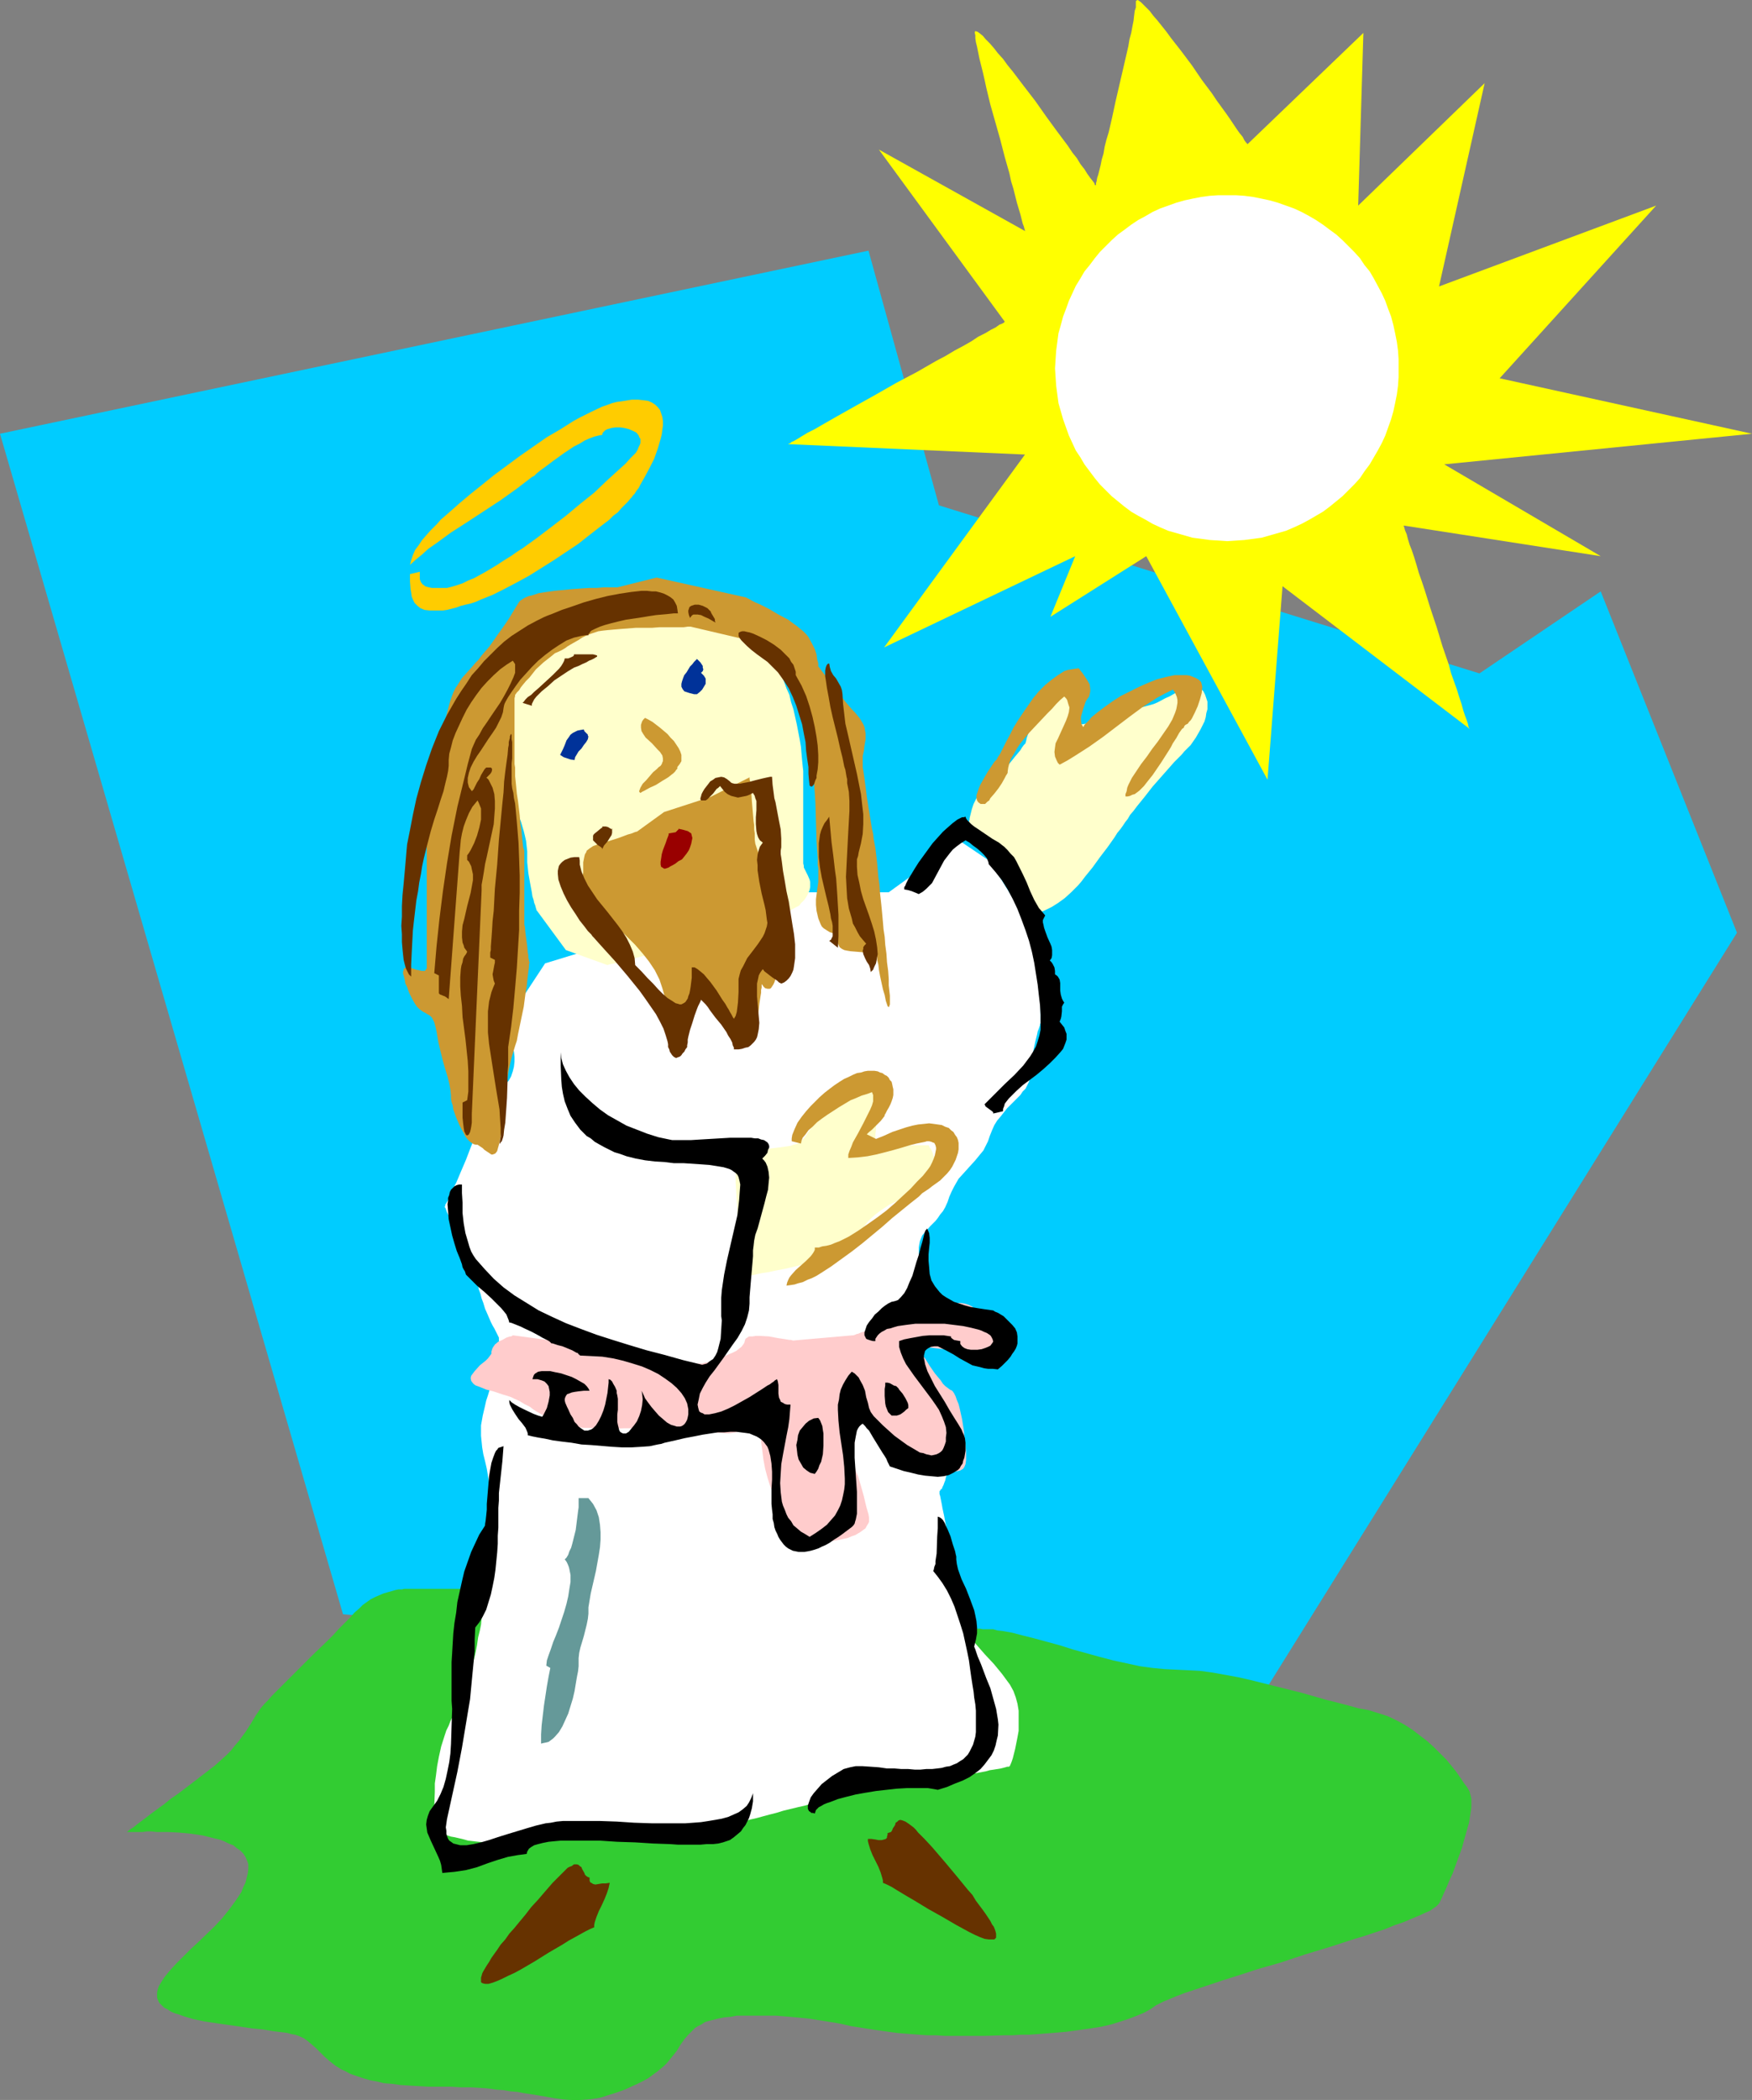 <?xml version="1.0" encoding="UTF-8" standalone="no"?>
<svg
   version="1.0"
   width="129.724mm"
   height="155.459mm"
   id="svg36"
   sodipodi:docname="Jesus 24.wmf"
   xmlns:inkscape="http://www.inkscape.org/namespaces/inkscape"
   xmlns:sodipodi="http://sodipodi.sourceforge.net/DTD/sodipodi-0.dtd"
   xmlns="http://www.w3.org/2000/svg"
   xmlns:svg="http://www.w3.org/2000/svg">
  <rect width="100%" height="100%" fill="#808080" stroke="none"/>
  <sodipodi:namedview
     id="namedview36"
     pagecolor="#ffffff"
     bordercolor="#000000"
     borderopacity="0.25"
     inkscape:showpageshadow="2"
     inkscape:pageopacity="0.0"
     inkscape:pagecheckerboard="0"
     inkscape:deskcolor="#d1d1d1"
     inkscape:document-units="mm" />
  <defs
     id="defs1">
    <pattern
       id="WMFhbasepattern"
       patternUnits="userSpaceOnUse"
       width="6"
       height="6"
       x="0"
       y="0" />
  </defs>
  <path
     style="fill:#00ccff;fill-opacity:1;fill-rule:evenodd;stroke:none"
     d="M 95.99,451.659 0,121.358 243.046,70.132 l 19.715,71.264 151.257,47.024 33.936,-22.947 38.138,95.503 -132.835,213.306 z"
     id="path1" />
  <path
     style="fill:#32cc32;fill-opacity:1;fill-rule:evenodd;stroke:none"
     d="m 131.381,444.549 h -16.806 -0.323 -0.485 -0.646 l -0.646,0.162 h -0.97 l -0.808,0.162 -1.131,0.323 -1.131,0.323 -1.131,0.323 -1.131,0.485 -1.131,0.485 -1.293,0.646 -1.131,0.808 -1.131,0.808 -0.97,0.97 -1.293,1.131 -1.293,1.454 -1.454,1.454 -1.616,1.616 -1.616,1.778 -1.778,1.778 -3.878,3.717 -3.555,3.555 -1.778,1.778 -1.778,1.778 -1.616,1.616 -1.454,1.454 -1.293,1.293 -1.131,1.293 -0.97,0.97 -0.97,1.131 -1.454,2.101 -1.454,2.424 -1.454,2.262 -0.97,1.293 -0.808,1.131 -1.131,1.293 -1.131,1.454 -1.293,1.293 -1.616,1.454 -1.616,1.454 -2.101,1.616 -4.202,3.232 -4.04,3.07 -2.101,1.454 -1.778,1.454 -1.778,1.293 -1.778,1.293 -1.454,1.131 -1.293,0.97 -1.293,0.97 -0.97,0.808 -0.808,0.485 -0.646,0.485 -0.323,0.323 h -0.162 0.97 0.646 0.808 0.97 1.131 l 1.293,-0.162 h 1.131 l 1.454,0.162 h 3.07 l 3.232,0.162 3.394,0.323 3.232,0.485 3.232,0.808 1.454,0.323 1.293,0.485 1.293,0.646 1.293,0.485 0.97,0.808 0.97,0.646 0.808,0.808 0.646,0.97 0.485,1.131 0.323,0.97 v 1.293 l -0.162,1.293 -0.323,1.293 -0.323,1.293 -0.646,1.293 -0.485,1.293 -1.616,2.424 -1.778,2.424 -1.939,2.424 -2.101,2.262 -4.525,4.363 -2.262,2.101 -2.101,2.101 -1.939,1.939 -1.778,1.939 -1.454,1.778 -0.646,0.97 -0.485,0.808 -0.485,0.808 -0.323,0.97 -0.162,0.808 v 0.646 0.808 l 0.323,0.808 0.323,0.646 0.646,0.646 0.646,0.646 0.97,0.485 0.97,0.646 1.131,0.485 1.131,0.323 1.293,0.485 2.747,0.808 3.07,0.646 3.232,0.485 3.394,0.485 3.394,0.485 3.232,0.485 3.232,0.323 2.909,0.485 2.747,0.323 1.131,0.162 1.131,0.323 0.97,0.162 0.97,0.323 1.454,0.646 1.131,0.808 1.131,0.97 1.131,0.97 1.131,1.131 0.646,0.646 0.646,0.646 1.293,1.131 1.616,1.293 1.778,1.131 1.131,0.485 1.131,0.646 1.293,0.485 1.454,0.485 1.454,0.485 1.778,0.485 1.778,0.323 1.939,0.485 2.262,0.162 2.262,0.323 2.424,0.162 2.747,0.162 2.909,0.162 h 3.07 3.07 l 2.747,0.162 h 2.747 l 2.586,0.162 2.262,0.162 2.262,0.323 2.101,0.162 1.939,0.323 1.939,0.162 1.616,0.323 3.232,0.485 2.909,0.485 2.586,0.485 2.424,0.323 2.424,0.162 h 2.262 l 2.424,-0.162 2.586,-0.323 1.293,-0.323 1.454,-0.485 1.616,-0.485 1.454,-0.485 1.778,-0.646 1.778,-0.808 1.778,-0.808 1.616,-0.808 1.454,-0.808 1.293,-0.97 1.131,-0.808 0.97,-0.808 0.97,-0.808 0.808,-0.808 1.454,-1.778 1.293,-1.616 0.97,-1.616 1.131,-1.616 1.131,-1.293 1.293,-1.293 0.646,-0.646 0.808,-0.485 0.97,-0.485 0.97,-0.646 1.131,-0.323 1.293,-0.323 1.293,-0.323 1.616,-0.323 1.778,-0.162 1.778,-0.323 h 2.101 2.262 2.424 2.101 2.101 l 1.939,0.162 1.939,0.162 1.778,0.162 3.394,0.323 3.07,0.485 3.07,0.485 2.909,0.485 2.747,0.646 3.07,0.485 3.07,0.485 3.394,0.485 3.555,0.485 1.939,0.162 2.101,0.162 2.101,0.162 2.262,0.162 h 2.424 l 2.424,0.162 h 2.747 2.747 5.656 l 5.333,-0.162 h 2.424 l 2.424,-0.162 h 2.262 l 2.262,-0.162 4.202,-0.323 3.878,-0.323 3.555,-0.485 3.394,-0.485 3.07,-0.485 2.747,-0.646 2.586,-0.808 2.424,-0.808 2.101,-0.808 1.939,-0.808 1.778,-0.97 1.616,-1.131 0.97,-0.485 1.293,-0.646 1.616,-0.646 1.939,-0.808 2.101,-0.808 2.424,-0.808 2.424,-0.808 2.909,-0.97 2.909,-0.97 3.07,-0.97 3.07,-0.97 3.394,-1.131 6.787,-1.939 3.394,-1.131 3.394,-1.131 6.949,-2.101 6.464,-2.101 3.232,-0.97 2.909,-0.97 2.909,-0.97 2.747,-1.131 2.424,-0.808 2.262,-0.97 1.939,-0.808 1.778,-0.808 1.454,-0.646 1.131,-0.808 0.485,-0.323 0.323,-0.323 0.323,-0.323 0.162,-0.162 0.646,-1.293 0.646,-1.454 0.808,-1.778 0.808,-1.939 0.97,-2.101 0.808,-2.262 1.778,-4.848 0.646,-2.424 0.646,-2.262 0.646,-2.262 0.323,-2.101 0.323,-2.101 v -1.778 -0.808 l -0.162,-0.646 -0.162,-0.646 -0.162,-0.646 -0.646,-1.131 -0.97,-1.293 -0.97,-1.454 -1.131,-1.616 -1.293,-1.616 -1.454,-1.778 -1.778,-1.778 -1.778,-1.778 -1.778,-1.616 -2.101,-1.616 -2.101,-1.616 -2.262,-1.454 -2.424,-1.293 -2.424,-1.131 -2.586,-0.808 -2.586,-0.808 -2.747,-0.485 -2.909,-0.808 -3.07,-0.808 -3.232,-0.808 -3.394,-0.97 -3.394,-0.97 -7.11,-1.778 -7.11,-1.778 -3.555,-0.808 -3.555,-0.646 -3.555,-0.646 -3.555,-0.485 -3.232,-0.162 -3.394,-0.162 -3.232,-0.162 -3.394,-0.323 -3.555,-0.485 -3.717,-0.808 -3.717,-0.808 -3.717,-0.97 -7.595,-2.101 -3.555,-1.131 -3.555,-0.97 -3.555,-0.97 -3.232,-0.808 -3.07,-0.808 -2.747,-0.485 -1.454,-0.162 -1.131,-0.323 h -1.293 -0.97 -0.646 l -0.808,-0.162 h -0.97 -1.131 -1.293 l -1.454,-0.162 -1.454,-0.162 h -1.778 l -1.778,-0.162 -1.939,-0.162 -2.101,-0.162 -2.262,-0.162 -2.262,-0.162 -4.848,-0.323 -2.747,-0.162 -5.333,-0.485 -5.818,-0.485 -5.818,-0.485 -6.302,-0.485 -6.302,-0.485 -6.464,-0.485 -12.928,-0.97 -12.928,-1.131 -6.141,-0.485 -6.141,-0.485 -5.818,-0.485 -5.656,-0.485 -5.333,-0.485 -2.424,-0.162 -2.424,-0.162 -2.424,-0.323 -2.101,-0.162 -2.101,-0.162 -2.101,-0.162 -1.778,-0.162 -1.778,-0.162 -1.454,-0.162 h -1.454 l -1.454,-0.162 -0.97,-0.162 h -0.97 l -0.97,-0.162 h -0.646 -0.485 -0.162 z"
     id="path2" />
  <path
     style="fill:#ffffcc;fill-opacity:1;fill-rule:evenodd;stroke:none"
     d="m 271.164,229.95 v 0 -0.162 l 0.162,-0.485 v -0.323 l 0.323,-1.293 0.323,-1.293 0.485,-1.454 0.646,-1.293 0.808,-1.293 0.485,-0.323 0.485,-0.485 0.646,-0.323 0.808,-0.646 0.808,-0.808 0.97,-0.97 0.97,-0.97 0.97,-1.131 1.939,-2.424 1.939,-2.424 0.808,-0.97 0.808,-0.97 0.485,-0.808 0.485,-0.646 0.323,-0.323 0.162,-0.162 v 0 -0.162 l 0.162,-0.485 0.162,-0.808 0.323,-0.97 0.485,-1.131 0.485,-1.293 0.97,-2.747 1.131,-2.909 0.646,-1.131 0.646,-1.131 0.646,-0.97 0.646,-0.808 0.646,-0.485 0.646,-0.162 h 0.97 l 0.97,-0.162 0.808,0.162 0.808,0.162 0.646,0.323 0.646,0.646 0.323,0.485 0.323,0.646 0.162,0.646 0.323,0.808 0.162,0.808 0.162,0.808 v 0.646 l -0.162,0.646 -0.162,1.131 -0.485,0.808 -0.162,0.485 v 0.323 l 0.162,0.162 0.162,0.162 0.485,0.162 h 0.646 0.646 0.97 l 0.97,-0.162 1.131,-0.162 1.131,-0.323 2.424,-0.646 2.747,-0.808 2.586,-0.97 2.747,-0.808 2.586,-0.808 2.424,-0.646 1.131,-0.323 1.131,-0.485 2.101,-1.131 1.131,-0.485 1.131,-0.646 1.939,-1.131 0.97,-0.485 0.97,-0.323 0.97,-0.162 0.808,-0.162 h 0.808 l 0.646,0.323 0.646,0.485 0.646,0.646 0.485,0.97 0.323,0.97 0.323,0.97 v 0.97 1.131 l -0.323,1.131 -0.162,1.131 -0.323,1.131 -1.131,2.262 -1.293,2.262 -1.454,2.101 -1.778,1.778 -0.808,0.97 -0.97,0.97 -1.131,1.131 -1.131,1.293 -2.424,2.747 -2.424,2.747 -2.262,2.909 -2.101,2.586 -0.97,1.293 -0.97,1.131 -0.646,1.131 -0.646,0.808 -0.646,0.97 -0.808,1.131 -0.808,0.97 -0.808,1.293 -1.939,2.747 -2.101,2.747 -2.101,2.909 -2.101,2.586 -0.97,1.293 -0.97,1.131 -0.97,0.97 -0.97,0.97 -1.778,1.616 -1.778,1.293 -1.778,1.131 -1.616,0.808 -1.454,0.646 -0.485,0.162 -0.646,0.162 -0.646,0.323 h -0.162 -0.162 z"
     id="path3" />
  <path
     style="fill:#ffffff;fill-opacity:1;fill-rule:evenodd;stroke:none"
     d="m 152.55,269.541 -11.15,16.968 v 0.162 l 0.323,0.323 0.162,0.646 0.323,0.808 0.323,0.808 0.323,1.131 0.323,1.131 0.323,1.454 0.323,1.293 0.162,1.454 v 1.293 l -0.162,1.454 -0.323,1.293 -0.485,1.454 -0.646,1.131 -0.97,1.131 -0.97,1.131 -0.808,0.808 -0.808,0.808 -0.646,0.808 -1.131,1.293 -0.97,1.293 -0.808,1.454 -0.323,0.808 -0.323,0.808 -0.323,1.131 -0.485,1.131 -0.323,1.293 -0.485,1.616 -1.293,3.232 -1.293,3.393 -1.454,3.394 -1.293,3.07 -0.808,1.454 -0.485,1.293 -0.485,1.131 -0.485,0.97 -0.485,0.808 -0.323,0.485 v 0.485 h -0.162 v 0.162 l 0.162,0.162 0.162,0.323 0.162,0.485 0.162,0.485 0.323,0.646 0.808,1.454 0.808,1.778 0.97,1.939 2.262,4.04 0.808,2.101 0.646,1.778 1.131,3.717 0.646,1.939 0.323,0.97 0.162,1.131 0.485,1.293 0.323,1.293 0.485,1.293 0.485,1.616 0.646,1.454 0.485,1.131 0.485,1.131 0.485,0.97 0.485,0.808 0.323,0.646 0.646,1.293 0.323,0.646 v 0.808 l 0.162,0.808 v 1.131 l -0.162,1.131 -0.162,1.454 -0.323,1.616 -0.485,1.939 -0.485,2.101 -0.646,1.939 -0.485,1.616 -0.485,1.616 -0.485,1.454 -0.323,1.454 -0.646,2.747 -0.485,2.747 v 1.454 1.454 l 0.162,1.616 0.162,1.616 0.323,1.939 0.485,1.939 0.485,2.101 0.323,1.939 0.323,1.939 v 1.616 l 0.162,3.394 -0.162,3.232 -0.323,1.616 v 1.616 l -0.485,3.394 v 1.778 l -0.162,1.778 -0.162,1.939 v 2.101 3.878 1.616 1.454 l -0.162,2.424 -0.162,2.424 -0.323,2.586 -0.323,1.293 -0.162,1.616 -0.323,1.616 -0.485,1.939 -0.323,2.262 -0.485,2.424 -0.646,2.586 -0.485,2.262 -0.485,1.939 -0.646,1.616 -0.485,1.616 -0.485,1.293 -0.485,1.293 -0.646,0.97 -0.97,2.101 -1.131,2.101 -0.485,0.97 -0.485,1.293 -0.646,1.293 -0.485,1.454 -0.97,3.07 -0.646,2.909 -0.485,2.586 -0.323,2.586 -0.323,2.262 v 2.262 l -0.162,4.363 v 0.97 l -0.162,0.97 -0.162,0.646 -0.323,0.808 -0.323,0.485 -0.162,0.646 -0.162,0.323 v 0.485 0.323 l 0.323,0.485 0.323,0.323 0.646,0.323 0.97,0.323 1.293,0.485 0.646,0.162 0.808,0.162 0.97,0.323 0.97,0.162 2.101,0.485 1.778,0.485 1.454,0.162 1.454,0.162 1.293,0.162 h 1.293 l 2.262,-0.162 1.293,-0.323 h 1.293 l 1.293,-0.162 1.616,-0.323 1.616,-0.162 h 2.101 l 2.101,-0.162 2.424,-0.162 h 2.747 2.909 l 5.818,-0.323 5.979,-0.485 5.979,-0.485 2.909,-0.162 2.747,-0.323 2.586,-0.323 2.586,-0.162 2.424,-0.162 2.101,-0.162 2.101,-0.162 h 1.616 l 3.232,-0.162 3.232,-0.323 3.232,-0.646 3.394,-0.646 3.555,-0.808 3.555,-0.97 1.939,-0.485 2.101,-0.646 4.04,-0.97 2.101,-0.485 1.778,-0.485 1.616,-0.646 1.616,-0.485 1.454,-0.485 1.293,-0.485 1.293,-0.485 1.131,-0.323 2.424,-0.646 2.424,-0.646 2.424,-0.323 1.454,-0.162 h 1.616 0.808 l 0.97,-0.162 h 0.97 l 1.131,-0.162 2.586,-0.162 2.747,-0.485 3.07,-0.323 2.909,-0.485 6.302,-1.131 2.909,-0.485 2.909,-0.485 2.586,-0.485 1.131,-0.323 1.131,-0.162 0.97,-0.162 0.97,-0.162 0.646,-0.162 0.646,-0.162 0.485,-0.162 h 0.485 l 0.162,-0.162 h 0.162 v 0 -0.162 l 0.162,-0.323 0.323,-0.808 0.323,-0.97 0.323,-1.293 0.323,-1.293 0.323,-1.616 0.323,-1.616 0.323,-1.778 v -1.778 -1.939 -1.939 l -0.323,-1.939 -0.485,-1.778 -0.646,-1.778 -0.97,-1.778 -2.262,-3.07 -2.262,-2.747 -2.424,-2.586 -2.262,-2.586 -0.97,-1.131 -0.97,-1.131 -0.808,-1.131 -0.646,-1.131 -0.646,-1.131 -0.485,-1.131 -0.162,-0.97 -0.162,-1.131 v -0.646 -0.646 l -0.162,-0.808 -0.162,-0.97 v -0.97 l -0.162,-1.131 -0.485,-2.586 -0.323,-2.586 -0.485,-2.909 -0.97,-5.979 -0.646,-2.747 -0.485,-2.747 -0.485,-2.586 -0.485,-2.262 -0.162,-0.97 -0.162,-0.808 -0.162,-0.808 -0.162,-0.808 -0.162,-0.485 v -0.323 -0.323 0 0 -0.162 l 0.162,-0.162 0.162,-0.323 0.323,-0.162 0.162,-0.485 0.323,-0.646 0.162,-0.485 0.323,-0.808 0.162,-0.808 0.323,-0.97 0.162,-0.97 0.323,-1.293 v -1.131 l 0.162,-1.454 v -1.616 l -0.162,-1.616 -0.162,-1.616 -0.485,-1.778 -0.485,-1.616 -1.454,-3.555 -1.454,-3.555 -1.616,-3.555 -0.646,-1.454 -0.323,-0.808 -0.323,-0.808 -0.646,-1.454 -0.323,-1.454 -0.323,-1.131 -0.162,-1.293 v -31.188 l 0.162,-0.97 0.162,-0.808 0.323,-0.808 0.323,-0.808 1.131,-1.293 1.131,-1.293 1.454,-1.454 0.646,-0.808 0.646,-0.97 0.808,-0.97 0.646,-1.131 0.646,-1.454 0.485,-1.454 0.646,-1.454 0.646,-1.293 0.646,-1.131 0.646,-1.131 1.616,-1.778 1.454,-1.616 1.616,-1.778 1.454,-1.778 0.808,-0.97 0.646,-1.293 0.646,-1.293 0.485,-1.454 0.646,-1.616 0.646,-1.454 0.808,-1.293 0.97,-1.131 1.778,-2.262 1.939,-1.939 1.778,-1.778 0.646,-0.97 0.808,-0.808 0.485,-0.97 0.485,-0.97 0.162,-0.97 0.162,-0.97 0.162,-2.262 0.323,-2.424 0.485,-2.424 0.485,-2.262 0.485,-1.939 0.162,-0.808 0.323,-0.808 0.162,-0.485 0.162,-0.485 v -0.323 l 0.162,-0.162 v -22.623 l -14.221,-22.785 -8.403,-5.656 -19.877,14.382 h -14.059 -16.968 z"
     id="path4" />
  <path
     style="fill:#ffcccc;fill-opacity:1;fill-rule:evenodd;stroke:none"
     d="m 143.501,373.609 v 0 l -0.162,0.162 -0.323,0.162 h -0.323 l -0.97,0.323 -1.131,0.646 -1.131,0.485 -0.97,0.808 -0.323,0.485 -0.323,0.485 -0.162,0.485 -0.162,0.485 v 0.646 l -0.485,0.646 -0.485,0.646 -0.646,0.646 -1.616,1.293 -1.454,1.616 -0.485,0.646 -0.485,0.646 -0.162,0.646 0.162,0.808 0.485,0.646 0.323,0.323 0.485,0.323 0.485,0.162 0.808,0.323 0.808,0.323 0.808,0.323 1.939,0.485 1.454,0.485 1.454,0.485 1.131,0.323 0.97,0.323 0.97,0.485 1.454,0.646 1.293,0.808 1.616,0.808 0.808,0.646 0.97,0.646 1.131,0.646 1.293,0.808 1.454,0.808 1.616,0.646 1.778,0.485 1.778,0.485 1.939,0.323 1.778,0.323 4.04,0.162 3.878,0.162 3.878,-0.162 h 3.555 l 1.616,-0.162 h 1.454 l 2.909,0.162 2.909,0.162 5.979,0.485 3.07,0.323 2.747,0.162 2.586,0.162 2.424,0.162 1.131,-0.162 0.97,-0.162 0.97,-0.323 0.808,-0.323 1.616,-0.646 0.646,-0.485 0.646,-0.162 0.485,-0.323 0.485,-0.162 h 0.323 l 0.485,0.162 0.162,0.323 0.162,0.485 0.162,0.808 v 0.97 2.262 l 0.323,2.424 0.323,2.586 0.485,2.586 0.646,2.424 0.808,2.586 0.97,2.424 0.97,2.262 1.131,2.262 0.485,1.131 0.485,0.97 1.131,1.778 1.131,1.616 0.646,0.646 0.808,0.646 0.808,0.485 0.808,0.323 0.97,0.485 1.131,0.162 1.131,0.162 h 1.454 2.747 l 2.586,-0.485 2.262,-0.485 1.131,-0.485 0.97,-0.323 0.808,-0.485 0.808,-0.485 0.646,-0.485 0.646,-0.485 0.323,-0.646 0.323,-0.485 0.323,-0.646 v -0.485 -0.646 l -0.162,-0.97 -0.323,-1.131 -0.323,-1.131 -0.646,-2.747 -0.808,-2.909 -0.808,-2.747 -0.485,-1.131 -0.323,-1.131 -0.162,-0.97 -0.323,-0.646 -0.162,-0.485 v -0.162 -0.162 -0.323 -0.323 l 0.162,-1.131 v -1.131 l 0.323,-1.616 v -1.616 l 0.485,-3.394 0.162,-1.778 0.323,-1.454 0.323,-1.293 0.162,-1.131 0.162,-0.323 0.162,-0.323 0.162,-0.162 v 0 h 0.162 l 0.162,0.162 0.162,0.323 0.162,0.485 0.323,1.131 0.323,1.293 1.293,2.424 1.293,2.424 1.778,2.101 1.939,2.101 1.131,0.808 0.97,0.808 1.131,0.808 1.131,0.485 0.97,0.485 1.293,0.323 2.262,0.646 2.586,0.97 2.586,0.646 1.131,0.485 1.131,0.162 1.131,0.162 0.97,0.162 0.97,-0.162 0.646,-0.162 0.808,-0.485 0.323,-0.485 0.323,-0.808 0.162,-1.131 v -1.131 -1.293 l -0.323,-2.909 -0.323,-3.07 -0.485,-3.07 -0.646,-2.909 -0.323,-1.293 -0.485,-1.131 -0.323,-0.97 -0.485,-0.97 -0.485,-0.646 -0.646,-0.323 -0.646,-0.485 -0.646,-0.485 -0.646,-0.646 -0.646,-0.97 -1.616,-1.939 -1.454,-2.101 -1.293,-2.101 -0.646,-0.808 -0.485,-0.97 -0.323,-0.646 -0.323,-0.485 -0.162,-0.485 h -0.162 0.162 0.485 l 0.646,0.162 h 0.97 l 0.97,0.162 1.293,0.162 2.747,0.323 2.747,0.162 2.747,0.323 h 1.293 l 0.97,0.162 h 0.808 0.808 l 1.131,-0.162 1.131,-0.323 0.97,-0.485 0.808,-0.485 0.808,-0.646 0.646,-0.485 0.323,-0.323 0.162,-0.162 v -0.162 l -0.162,-0.162 -0.323,-0.646 -0.323,-0.646 -0.323,-0.808 -0.646,-0.808 -1.293,-1.939 -1.454,-1.939 -0.97,-0.97 -0.97,-0.646 -0.97,-0.808 -0.97,-0.485 -1.131,-0.323 -1.131,-0.162 h -0.485 l -0.808,0.162 -0.808,0.162 -0.808,0.162 -2.101,0.485 -2.101,0.485 -2.424,0.646 -2.586,0.808 -5.171,1.616 -2.424,0.97 -2.424,0.808 -2.101,0.808 -1.939,0.646 -0.97,0.323 -0.646,0.162 -0.646,0.323 -0.646,0.162 -0.323,0.162 -0.485,0.162 h -0.162 v 0 l -16.645,1.454 h -0.162 l -0.485,-0.162 h -0.485 l -0.97,-0.162 -0.97,-0.162 -1.131,-0.162 -2.586,-0.485 -2.586,-0.162 h -1.131 l -0.97,0.162 h -0.97 l -0.485,0.323 -0.485,0.323 -0.162,0.485 -0.162,0.646 -0.323,0.485 -0.485,0.646 -0.646,0.485 -0.808,0.646 -0.97,0.485 -1.939,0.808 -1.939,0.808 -0.808,0.323 -0.808,0.323 -0.646,0.162 -0.646,0.162 -0.323,0.162 v 0 h -0.162 -0.323 l -0.485,0.162 -0.808,0.162 h -0.808 l -0.97,0.162 -2.101,0.323 -4.525,0.485 h -0.97 l -0.97,0.162 h -0.808 -0.646 -0.808 l -0.808,-0.162 -1.293,-0.323 -1.293,-0.323 -1.454,-0.646 -1.454,-0.485 -3.07,-0.97 -3.07,-1.131 -1.293,-0.485 -1.293,-0.485 -0.97,-0.485 -0.646,-0.162 -0.485,-0.323 h -0.162 v 0 z"
     id="path5" />
  <path
     style="fill:#ffffcc;fill-opacity:1;fill-rule:evenodd;stroke:none"
     d="m 205.393,322.06 h 0.97 l 0.97,-0.162 h 2.424 l 2.586,-0.162 2.747,-0.323 2.586,-0.323 2.424,-0.323 1.131,-0.162 0.808,-0.323 0.808,-0.162 0.808,-0.323 0.485,-0.485 0.485,-0.485 0.485,-0.485 0.485,-0.646 0.485,-0.808 0.646,-0.808 0.97,-1.616 1.293,-1.778 1.454,-1.454 0.808,-0.808 0.808,-0.485 0.97,-0.485 1.131,-0.323 1.131,-0.323 0.97,-0.485 1.939,-0.97 1.616,-0.97 0.646,-0.485 0.646,-0.485 1.131,-0.808 0.485,-0.323 0.485,-0.162 0.485,-0.162 h 0.323 l 0.323,0.162 0.323,0.485 0.323,0.485 0.162,0.808 v 0.97 l 0.162,1.131 v 2.586 l -0.162,2.747 v 2.747 l -0.162,1.131 v 1.131 l -0.162,0.808 -0.162,0.646 v 0.485 0.162 h 15.19 v 0 l 0.162,0.162 0.162,0.485 0.323,0.323 0.485,1.131 0.485,1.454 0.323,1.616 v 0.97 0.808 l -0.323,0.97 -0.323,0.808 -0.646,0.97 -0.646,0.808 -0.97,0.808 -0.97,0.808 -2.101,1.293 -2.101,0.97 -2.424,1.131 -2.424,1.131 -2.424,1.616 -1.293,0.97 -1.131,0.97 -1.131,1.131 -1.131,1.454 -1.131,1.293 -0.97,1.293 -0.97,0.97 -1.131,0.97 -0.808,0.97 -0.97,0.808 -1.778,1.293 -1.939,0.97 -2.101,0.808 -2.262,0.485 -1.293,0.323 -1.293,0.323 -5.494,1.293 -2.586,0.485 -2.262,0.485 -1.131,0.162 -0.97,0.162 -0.646,0.162 -0.808,0.162 -0.485,0.162 h -0.485 l -0.323,0.162 v 0 h -0.162 l -0.323,-0.162 -0.485,-0.323 -0.485,-0.323 -0.485,-0.485 -0.485,-0.646 -0.323,-0.97 -0.162,-0.97 v -0.808 l -0.162,-0.646 v -0.808 -0.808 -0.97 l -0.162,-2.101 v -2.424 l -0.162,-2.586 -0.323,-5.494 -0.162,-2.747 -0.162,-2.747 v -2.262 l -0.162,-2.262 -0.162,-0.97 v -0.808 -0.808 -0.646 -0.485 l -0.162,-0.323 z"
     id="path6" />
  <path
     style="fill:#ffffcc;fill-opacity:1;fill-rule:evenodd;stroke:none"
     d="m 170.003,270.026 -11.635,-4.201 -8.08,-10.988 -0.162,-0.162 v -0.162 l -0.162,-0.485 -0.162,-0.646 -0.323,-0.808 -0.162,-0.808 -0.323,-0.97 -0.162,-1.131 -0.485,-2.586 -0.485,-2.747 -0.323,-3.07 v -3.07 l -0.162,-1.454 -0.162,-1.454 -0.323,-1.454 -0.323,-1.293 -0.808,-2.747 -1.131,-2.747 -0.97,-2.747 -0.808,-2.909 -0.485,-1.616 -0.162,-1.454 -0.162,-1.778 v -1.778 l -0.162,-3.555 v -3.232 l -0.162,-3.07 v -2.909 -5.494 -2.586 l 0.323,-2.586 0.162,-1.293 0.323,-1.131 0.485,-1.131 0.485,-0.97 0.646,-0.97 0.808,-0.808 0.97,-0.97 0.808,-0.808 2.262,-1.454 2.262,-1.293 2.586,-1.454 2.586,-1.616 1.131,-0.808 1.131,-0.646 2.101,-1.616 1.939,-1.293 2.262,-1.293 1.131,-0.646 1.293,-0.485 1.454,-0.323 1.778,-0.485 1.778,-0.323 2.101,-0.162 2.424,-0.162 h 2.586 l 2.747,-0.162 h 2.586 l 2.262,-0.323 2.101,-0.162 1.939,-0.323 1.778,-0.323 1.778,-0.323 1.454,-0.162 1.454,-0.162 h 1.293 1.293 l 1.131,0.162 1.131,0.323 1.131,0.485 0.97,0.808 0.97,0.808 2.101,2.101 1.616,2.101 1.616,2.101 1.454,2.262 2.747,4.525 1.454,2.424 1.454,2.424 0.808,1.454 0.646,1.616 0.646,1.778 0.808,1.778 0.485,2.101 0.646,1.939 0.97,4.363 0.808,4.201 0.323,1.939 0.162,1.939 0.162,1.778 0.162,1.616 0.162,1.454 v 1.131 24.724 l 0.162,0.646 v 0.485 l 0.485,0.97 0.646,1.293 0.485,1.131 0.162,0.646 v 0.808 0.646 l -0.162,0.808 -0.323,0.808 -0.485,0.97 -0.646,0.97 -0.97,0.97 -0.485,0.646 -0.97,0.485 -1.131,0.646 -1.293,0.646 -1.454,0.646 -1.616,0.646 -1.939,0.646 -1.778,0.646 -2.101,0.808 -2.262,0.646 -4.525,1.454 -9.534,2.909 -4.848,1.293 -4.525,1.131 -2.101,0.646 -2.101,0.485 -1.939,0.485 -1.778,0.485 -1.778,0.485 -1.454,0.323 -1.293,0.323 -1.131,0.323 -0.97,0.162 -0.646,0.162 z"
     id="path7" />
  <path
     style="fill:#cc9932;fill-opacity:1;fill-rule:evenodd;stroke:none"
     d="m 185.84,227.203 -7.595,5.494 v 0 h -0.162 l -0.485,0.162 -0.808,0.323 -1.131,0.323 -1.293,0.485 -1.293,0.485 -3.07,0.97 -1.454,0.485 -1.293,0.323 -1.293,0.485 -0.97,0.646 -0.808,0.646 -0.162,0.485 -0.323,0.485 -0.162,0.646 -0.162,0.808 -0.162,0.808 v 0.97 0.97 0.97 l -0.323,1.454 v 1.131 l 0.162,1.293 0.162,0.485 0.323,0.808 0.323,0.646 0.485,0.646 0.646,0.97 0.808,0.97 0.97,0.97 1.293,1.293 2.586,2.424 2.424,2.424 2.424,2.424 2.262,2.262 2.101,2.424 1.778,2.262 1.616,2.424 0.646,1.293 0.646,1.293 0.808,2.424 0.646,2.262 0.646,1.939 0.646,1.616 0.323,0.646 0.485,0.485 0.323,0.485 0.485,0.485 0.485,0.323 0.485,0.162 0.646,0.162 h 0.646 0.808 l 0.485,-0.323 0.323,-0.646 0.323,-0.485 0.162,-1.616 0.162,-0.97 v -0.808 -0.646 l 0.162,-0.646 0.162,-0.485 0.323,-0.323 0.323,-0.162 0.646,0.323 0.323,0.162 0.323,0.323 0.485,0.323 0.485,0.485 2.262,2.262 2.424,2.262 2.586,2.101 1.131,0.97 1.293,0.97 1.131,0.808 0.97,0.646 0.97,0.323 0.808,0.323 0.646,0.162 0.485,-0.162 0.323,-0.323 0.162,-0.323 v -0.323 -0.808 -0.97 l 0.162,-2.101 0.485,-4.525 0.323,-2.101 0.162,-0.97 v -0.808 l 0.162,-0.646 v -0.485 -0.323 -0.162 0 l 0.162,0.162 0.323,0.485 0.485,0.485 0.646,0.162 h 0.323 0.323 l 0.323,-0.162 0.323,-0.485 0.323,-0.485 0.323,-0.646 0.323,-0.97 0.323,-1.293 0.485,-2.747 0.323,-2.909 0.162,-2.909 0.162,-2.909 v -1.293 l 0.162,-1.131 v -1.131 -0.97 -1.778 -0.162 0 l -0.162,-0.323 -0.162,-0.323 -0.323,-0.808 -0.485,-1.131 -0.646,-1.293 -0.646,-1.454 -0.646,-1.616 -0.646,-1.778 -1.454,-3.555 -0.485,-1.778 -0.646,-1.616 -0.485,-1.454 -0.485,-1.454 -0.162,-1.131 v -0.97 -0.808 l -0.162,-1.131 v -1.131 l -0.162,-1.131 -0.485,-5.656 -0.162,-2.586 -0.162,-0.97 -0.162,-0.97 v -0.97 l -0.162,-0.646 v -0.323 -0.162 l -10.989,5.494 z"
     id="path8" />
  <path
     style="fill:#cc9932;fill-opacity:1;fill-rule:evenodd;stroke:none"
     d="m 172.75,164.343 h -2.262 -1.616 l -1.939,0.162 h -2.101 l -2.424,0.162 -2.262,0.162 -5.01,0.485 -2.262,0.323 -2.101,0.323 -1.939,0.646 -0.808,0.162 -0.808,0.323 -0.646,0.323 -0.485,0.323 -0.485,0.323 -0.323,0.323 -1.778,2.909 -0.97,1.616 -0.97,1.454 -1.131,1.616 -1.293,1.778 -0.646,0.97 -0.808,1.131 -0.808,1.131 -1.131,1.293 -0.97,1.131 -0.808,1.131 -0.97,0.97 -0.808,0.97 -1.454,1.616 -1.454,1.616 -1.131,1.778 -0.646,0.97 -0.646,1.293 -0.485,1.293 -0.485,1.454 -0.485,1.778 -0.485,1.939 -1.131,3.878 -0.97,3.717 -0.97,3.555 -0.808,3.394 -0.646,3.232 -0.646,3.555 -0.162,3.555 -0.162,2.101 v 1.939 23.593 17.937 0.323 l -0.162,0.162 -0.323,0.485 h -0.323 -0.646 l -0.646,-0.162 -0.808,-0.162 -1.454,-0.485 -0.646,-0.162 h -0.646 l -0.485,0.162 -0.323,0.323 v 0.323 l -0.162,0.323 v 0.646 l 0.162,0.485 0.162,0.646 0.162,0.646 0.162,0.97 0.485,0.97 0.323,0.97 0.323,0.808 0.808,1.616 0.646,1.131 0.646,0.97 0.646,0.646 0.646,0.485 0.485,0.323 0.646,0.323 0.485,0.323 0.323,0.162 0.485,0.323 0.485,0.485 0.323,0.646 0.323,0.646 0.323,1.131 0.323,1.454 0.485,2.909 0.646,2.747 0.646,2.586 0.646,2.262 0.646,2.101 0.485,1.939 0.323,1.778 0.162,1.616 v 0.808 l 0.162,0.97 0.323,0.97 0.162,1.131 0.808,2.262 0.97,2.262 1.131,2.101 0.485,0.97 0.646,0.808 0.646,0.646 0.485,0.323 0.485,0.323 0.646,0.162 h 0.485 l 0.485,0.323 0.97,0.646 0.485,0.485 0.485,0.323 0.97,0.646 0.485,0.323 h 0.323 l 0.485,-0.162 0.323,-0.162 0.485,-0.646 0.162,-0.646 0.323,-1.131 0.323,-1.454 0.485,-3.07 0.323,-3.232 0.323,-3.232 0.323,-3.393 0.485,-3.394 0.485,-3.232 0.808,-3.393 0.97,-3.232 0.485,-1.454 0.323,-1.778 0.808,-3.878 0.808,-3.878 0.485,-3.717 0.323,-1.778 0.162,-1.616 0.162,-1.454 0.162,-1.293 0.162,-1.131 v -0.808 l 0.162,-0.485 v -0.162 0 l -0.162,-0.323 v -0.323 l -0.162,-0.646 v -0.646 l -0.162,-0.808 -0.162,-1.778 -0.485,-3.555 -0.162,-1.778 -0.162,-0.646 v -0.485 -0.97 -0.646 -2.262 -0.808 -0.808 -2.262 -1.131 -8.726 -0.646 -1.131 0 -0.162 -0.323 -0.323 l -0.323,-0.97 -0.162,-1.454 -0.162,-1.616 -0.162,-1.778 -0.323,-1.939 -0.162,-2.101 -0.485,-4.04 -0.323,-2.101 -0.162,-1.778 -0.162,-1.616 -0.162,-1.454 v -1.131 -0.646 -0.646 l -0.162,-0.97 v -18.422 l 0.162,-0.646 v -0.162 -0.162 l 0.162,-0.162 0.323,-0.485 0.646,-0.646 0.485,-0.808 0.646,-0.808 0.808,-0.97 0.97,-0.97 1.778,-2.262 2.101,-1.939 2.262,-1.778 0.97,-0.808 1.131,-0.485 0.97,-0.485 0.808,-0.485 0.646,-0.485 0.808,-0.485 1.131,-0.646 1.131,-0.646 0.97,-0.646 1.293,-0.646 1.293,-0.485 0.97,-0.323 0.97,-0.323 1.131,-0.162 1.454,-0.162 1.778,-0.162 1.939,-0.162 2.101,-0.162 2.101,-0.162 h 4.525 l 2.101,-0.162 h 1.939 1.939 2.909 l 1.131,-0.162 h 0.808 l 23.432,5.494 v 0.162 l 0.162,0.162 0.162,0.323 0.323,0.323 0.323,0.485 0.323,0.485 0.97,1.454 0.808,1.454 0.97,1.616 0.808,1.616 0.646,1.616 0.323,0.97 0.323,1.131 0.323,1.293 0.485,1.616 0.485,1.778 0.323,1.778 0.97,3.717 0.808,3.555 0.485,1.778 0.323,1.616 0.323,1.454 0.162,1.131 0.162,0.97 v 0.646 0.808 0.485 1.616 l 0.162,0.808 v 2.101 l 0.162,2.262 0.162,2.586 0.162,5.333 0.162,5.333 0.162,2.586 0.162,2.262 v 1.939 l 0.162,0.808 v 1.616 0.485 0.808 0.97 l -0.162,1.131 -0.162,1.131 -0.162,1.293 -0.162,1.293 v 1.616 l 0.162,1.616 0.485,2.101 0.323,0.808 0.323,0.808 0.323,0.646 0.485,0.485 0.97,0.646 0.808,0.485 0.97,0.323 0.646,0.646 0.323,0.162 0.162,0.485 0.162,0.646 v 0.646 l 0.162,0.646 0.323,0.646 0.646,0.485 0.646,0.323 0.808,0.162 0.97,0.162 1.939,0.162 1.939,0.162 h 0.97 l 0.808,0.162 0.808,0.162 0.485,0.323 0.323,0.323 0.162,0.323 v 0.323 0.485 l 0.162,0.646 0.162,0.646 0.162,1.454 0.323,1.778 0.808,3.717 0.485,1.616 0.323,1.616 0.162,0.485 0.162,0.485 0.162,0.485 0.162,0.162 0.162,0.162 v 0 l 0.162,-0.323 0.162,-0.485 v -2.424 l -0.162,-1.454 -0.162,-1.454 v -1.778 l -0.162,-2.262 -0.323,-2.424 -0.162,-2.424 -0.323,-2.424 -0.162,-2.262 -0.323,-2.101 -0.162,-1.939 -0.162,-1.778 -0.162,-1.778 -0.162,-1.616 -0.162,-1.454 -0.162,-1.454 -0.162,-2.424 -0.323,-2.262 -0.162,-1.939 -0.162,-1.778 -0.162,-1.454 -0.323,-2.747 -0.485,-2.586 -0.162,-1.454 -0.323,-1.454 -0.97,-5.979 -0.485,-3.07 -0.323,-2.586 -0.323,-2.424 -0.162,-1.131 -0.162,-1.131 -0.162,-0.808 v -0.97 -0.646 -0.646 -0.485 -0.485 l 0.323,-1.454 0.162,-1.454 0.323,-1.778 v -1.616 l -0.323,-1.778 -0.323,-0.808 -0.485,-0.808 -0.485,-0.808 -0.646,-0.808 -0.808,-0.97 -0.808,-0.808 -1.778,-2.101 -3.717,-4.686 -0.808,-0.97 -0.646,-0.97 -0.646,-0.97 -0.646,-0.808 -0.485,-0.646 -0.323,-0.485 -0.323,-0.323 v -0.162 -0.485 -0.323 l -0.162,-0.485 -0.162,-0.646 -0.162,-1.293 -0.485,-1.454 -0.808,-1.616 -0.97,-1.778 -0.646,-0.808 -0.808,-0.808 -0.808,-0.646 -0.97,-0.808 -1.131,-0.808 -1.293,-0.97 -2.747,-1.454 -2.747,-1.616 -1.293,-0.646 -1.293,-0.646 -1.131,-0.485 -0.97,-0.485 -0.808,-0.485 -0.646,-0.323 -0.323,-0.162 h -0.162 l -24.725,-5.494 z"
     id="path9" />
  <path
     style="fill:#ffcc00;fill-opacity:1;fill-rule:evenodd;stroke:none"
     d="m 123.785,164.504 h -1.131 -0.97 -0.808 l -0.808,-0.162 -0.646,-0.162 -0.485,-0.162 -0.323,-0.323 -0.323,-0.162 -0.485,-0.646 -0.323,-0.808 v -0.97 -1.131 l -2.747,0.646 v 2.101 l 0.162,2.101 0.162,0.97 0.162,1.131 0.323,0.808 0.485,0.97 0.808,0.808 0.808,0.646 1.131,0.485 1.454,0.162 h 0.808 0.97 0.808 1.131 l 1.131,-0.162 1.293,-0.323 1.293,-0.323 1.293,-0.485 1.293,-0.323 1.454,-0.323 1.454,-0.485 1.454,-0.646 3.232,-1.293 3.232,-1.616 3.394,-1.778 3.555,-1.939 6.949,-4.363 3.394,-2.262 3.394,-2.262 3.07,-2.424 2.909,-2.262 2.747,-2.101 1.131,-1.131 1.293,-0.97 0.97,-1.131 0.97,-0.97 0.808,-0.808 0.808,-0.97 0.323,-0.323 0.323,-0.485 0.485,-0.485 0.485,-0.808 0.646,-0.808 0.485,-0.97 1.293,-2.262 1.293,-2.424 1.293,-2.586 0.97,-2.747 0.808,-2.747 0.323,-1.293 0.162,-1.293 0.162,-1.131 v -1.293 l -0.162,-1.131 -0.323,-0.97 -0.323,-0.97 -0.646,-0.808 -0.646,-0.646 -0.97,-0.646 -1.131,-0.485 -1.293,-0.162 -1.454,-0.162 h -1.778 l -1.939,0.323 -2.262,0.323 -1.293,0.323 -1.293,0.485 -1.454,0.485 -3.07,1.454 -3.232,1.616 -1.778,0.97 -3.555,2.262 -3.878,2.262 -3.717,2.586 -3.717,2.586 -3.717,2.747 -3.717,2.747 -3.394,2.747 -3.232,2.586 -3.07,2.586 -1.454,1.293 -1.293,1.131 -1.293,1.131 -1.131,0.97 -0.97,1.131 -0.97,0.97 -0.97,0.97 -1.131,1.293 -1.131,1.293 -0.97,1.454 -0.97,1.293 -0.646,1.454 -0.485,1.454 -0.162,0.646 -0.162,0.646 1.616,-1.454 1.778,-1.454 1.778,-1.616 2.101,-1.454 4.202,-3.07 4.525,-2.909 9.373,-6.141 4.525,-3.232 2.101,-1.616 2.101,-1.616 0.646,-0.323 0.646,-0.646 0.97,-0.808 1.131,-0.808 1.293,-0.97 1.293,-0.97 2.909,-2.101 2.909,-1.939 1.616,-0.808 1.293,-0.808 1.454,-0.646 1.293,-0.485 1.293,-0.323 0.97,-0.162 v -0.323 l 0.162,-0.323 0.646,-0.646 0.646,-0.323 1.131,-0.323 1.131,-0.162 h 1.293 l 1.131,0.162 1.293,0.323 1.131,0.485 0.97,0.485 0.646,0.808 0.162,0.485 0.323,0.485 v 0.485 0.646 l -0.162,0.485 -0.323,0.646 -0.323,0.808 -0.485,0.808 -0.646,0.646 -0.808,0.808 -1.454,1.616 -1.616,1.454 -3.555,3.232 -3.555,3.394 -4.04,3.232 -3.878,3.232 -4.202,3.232 -4.04,3.07 -4.04,2.909 -0.808,0.485 -0.485,0.323 -0.485,0.323 -1.131,0.808 -1.293,0.808 -1.293,0.808 -1.454,0.97 -3.232,1.939 -3.232,1.778 -1.616,0.646 -1.616,0.808 -1.454,0.485 -1.616,0.485 -1.293,0.323 z"
     id="path10" />
  <path
     style="fill:#663200;fill-opacity:1;fill-rule:evenodd;stroke:none"
     d="m 140.915,198.116 0.162,-0.808 0.162,-0.485 0.323,-0.646 0.646,-1.131 0.97,-1.454 1.131,-1.616 1.293,-1.778 1.616,-1.778 1.616,-1.778 1.778,-1.778 1.939,-1.616 1.939,-1.454 1.939,-1.293 2.101,-1.293 2.101,-0.808 2.101,-0.485 0.97,-0.162 h 0.97 v -0.323 l 0.323,-0.323 0.162,-0.323 0.323,-0.323 0.97,-0.485 1.454,-0.646 1.454,-0.485 1.778,-0.485 1.939,-0.485 2.101,-0.485 4.363,-0.646 1.939,-0.323 2.101,-0.323 1.778,-0.162 1.778,-0.162 1.454,-0.162 h 1.131 l -0.162,-1.131 -0.162,-0.97 -0.485,-0.97 -0.485,-0.808 -0.808,-0.646 -0.808,-0.485 -0.97,-0.485 -0.97,-0.323 -1.293,-0.323 h -1.131 l -1.454,-0.162 h -1.454 l -1.454,0.162 -1.454,0.162 -3.232,0.485 -3.394,0.646 -3.232,0.808 -3.394,0.97 -3.232,1.131 -2.909,0.97 -2.747,1.131 -1.293,0.485 -1.131,0.485 -0.97,0.485 -0.97,0.485 -2.424,1.293 -2.262,1.454 -2.262,1.454 -2.101,1.616 -1.939,1.778 -1.778,1.778 -1.939,1.939 -1.616,1.939 -1.778,1.939 -1.454,2.262 -1.454,2.101 -1.454,2.262 -1.293,2.262 -1.293,2.262 -2.262,4.525 -1.939,4.848 -1.616,4.686 -1.454,4.686 -1.293,4.686 -0.97,4.525 -0.808,4.201 -0.808,4.04 -0.162,1.778 -0.162,1.939 -0.323,3.717 -0.323,3.555 -0.323,3.232 -0.162,3.07 v 2.909 l -0.162,2.586 0.162,2.424 v 2.101 l 0.162,1.939 0.162,1.616 0.162,1.454 0.323,1.293 0.323,1.131 0.485,0.97 0.323,0.646 0.646,0.646 v -3.393 l 0.162,-3.394 0.162,-3.07 0.162,-3.07 0.323,-2.909 0.323,-2.747 0.323,-2.747 0.485,-2.586 0.323,-2.424 0.485,-2.424 0.323,-2.101 0.485,-2.262 0.485,-1.939 0.485,-1.939 0.97,-3.717 0.97,-3.232 0.97,-2.909 0.808,-2.586 0.808,-2.424 0.485,-2.101 0.485,-1.939 0.323,-1.616 0.162,-1.454 v -1.616 l 0.162,-1.778 0.485,-1.778 0.485,-1.939 0.808,-2.101 0.97,-2.101 0.97,-2.101 1.131,-2.262 1.293,-2.101 1.454,-2.101 1.454,-1.939 1.616,-1.778 1.778,-1.778 1.778,-1.616 1.778,-1.293 1.778,-1.131 0.323,0.485 0.323,0.485 v 0.485 1.293 0.646 l -0.485,1.293 -0.808,1.778 -0.808,1.616 -0.97,1.778 -1.131,1.939 -2.424,3.555 -1.293,1.939 -1.131,1.616 -0.97,1.778 -0.97,1.454 -0.646,1.454 -0.485,1.131 -1.131,4.201 -0.97,4.04 -1.939,7.918 -1.616,8.08 -1.293,7.757 -1.131,7.757 -0.97,7.757 -0.808,7.595 -0.646,7.595 1.293,0.646 v 2.262 0.808 1.778 0.162 l 0.323,0.323 0.485,0.162 0.323,0.162 0.485,0.162 0.485,0.323 0.646,0.485 3.07,-41.207 0.162,-1.616 0.162,-1.778 0.323,-1.778 0.485,-1.939 0.646,-1.778 0.808,-1.939 0.97,-1.778 1.454,-1.778 0.323,0.646 0.323,0.808 0.323,0.808 v 0.97 1.131 0.97 l -0.485,2.262 -0.646,2.262 -0.808,2.101 -0.97,1.939 -0.485,0.808 -0.485,0.646 v 1.293 l 0.485,0.485 0.323,0.646 0.323,0.646 0.162,0.808 0.323,1.454 v 1.616 l -0.323,1.778 -0.323,1.778 -0.97,3.717 -0.808,3.555 -0.485,1.778 -0.162,1.778 v 1.616 l 0.162,1.454 0.323,0.808 0.162,0.646 0.485,0.646 0.323,0.485 -0.323,0.646 -0.485,0.646 -0.323,0.646 -0.162,0.97 -0.323,0.97 -0.162,0.97 -0.162,2.262 v 2.586 l 0.162,2.586 0.323,2.909 0.162,3.07 0.808,6.141 0.646,6.141 0.162,2.909 v 2.909 2.747 l -0.323,2.424 -1.293,0.646 v 1.293 1.131 0.97 0.808 l 0.162,1.616 0.162,1.293 0.162,0.97 0.323,0.646 0.162,0.323 0.323,0.162 0.323,-0.162 0.162,-0.162 0.323,-0.646 0.162,-0.646 0.162,-0.808 0.162,-1.131 v -1.131 -1.293 l 2.747,-62.537 v -1.616 l 0.323,-1.778 0.323,-1.939 0.323,-2.101 0.485,-2.101 0.485,-2.262 0.97,-4.525 0.485,-2.262 0.162,-2.262 0.162,-2.101 v -2.101 l -0.162,-1.939 -0.485,-1.778 -0.808,-1.616 -0.323,-0.646 -0.646,-0.646 h 0.162 l 0.323,-0.323 0.646,-0.646 0.323,-0.485 0.162,-0.485 v -0.485 l -0.323,-0.323 h -1.293 l -0.485,0.485 -0.485,0.808 -0.485,0.808 -0.485,1.131 -0.646,0.97 -0.485,0.97 -0.485,0.97 -0.485,0.485 -0.323,-0.485 -0.485,-0.646 -0.162,-0.646 -0.162,-0.646 v -1.293 l 0.323,-1.454 0.485,-1.454 0.808,-1.616 0.97,-1.616 1.131,-1.616 2.101,-3.232 1.131,-1.616 0.97,-1.454 0.808,-1.616 0.646,-1.293 0.485,-1.454 z"
     id="path11" />
  <path
     style="fill:#663200;fill-opacity:1;fill-rule:evenodd;stroke:none"
     d="m 143.177,219.285 v -1.939 -1.939 -1.778 l 0.162,-1.454 v -4.525 l -0.162,-0.808 v -0.485 -0.485 -0.323 l -0.162,-0.162 v 0 l -0.162,0.162 v 0.162 l -0.162,0.323 v 0.485 l -0.162,0.485 -0.162,0.646 v 0.808 l -0.162,0.808 -0.162,1.939 -0.323,2.262 -0.323,2.424 -0.323,2.747 -0.162,3.07 -0.323,3.07 -0.323,3.393 -0.646,6.787 -0.485,6.949 -0.646,6.787 -0.162,3.07 -0.162,3.07 -0.323,2.909 -0.162,2.747 -0.162,2.262 -0.162,2.101 v 0.97 l -0.162,0.646 v 0.808 0.646 l 1.293,0.646 v 0.808 l -0.162,0.646 -0.323,1.778 -0.162,0.808 0.162,0.97 0.162,0.808 0.323,0.808 -0.485,1.131 -0.485,1.293 -0.323,1.293 -0.323,1.293 -0.323,2.747 v 2.909 3.07 l 0.323,3.232 0.97,6.302 0.97,6.141 0.485,2.909 0.485,2.909 0.162,2.747 0.162,2.424 v 2.424 l -0.162,0.97 -0.162,0.97 h 0.162 l 0.162,-0.323 0.323,-0.323 0.162,-0.485 0.162,-0.485 0.162,-0.646 0.162,-1.616 0.323,-1.939 0.162,-2.262 0.162,-2.262 0.162,-2.424 0.162,-4.848 v -2.262 l 0.162,-2.101 v -3.393 -0.646 -0.97 l 0.808,-5.494 0.646,-5.494 0.485,-5.494 0.485,-5.656 0.323,-5.333 0.323,-5.333 v -5.333 l 0.162,-5.009 v -4.848 l -0.162,-4.686 -0.162,-4.363 -0.323,-4.04 -0.162,-1.939 -0.162,-1.778 -0.162,-1.778 -0.162,-1.616 -0.323,-1.454 -0.162,-1.454 -0.323,-1.293 z"
     id="path12" />
  <path
     style="fill:#003299;fill-opacity:1;fill-rule:evenodd;stroke:none"
     d="m 164.67,206.034 -0.162,-0.162 v -0.323 l -0.485,-0.485 -0.485,-0.485 -0.162,-0.485 -0.97,0.162 -0.808,0.162 -0.646,0.323 -0.646,0.323 -0.646,0.485 -0.323,0.485 -0.808,1.131 -0.485,1.293 -0.485,1.131 -0.485,0.97 -0.162,0.323 -0.162,0.323 0.97,0.646 0.97,0.323 0.97,0.323 1.131,0.162 0.162,-0.808 0.485,-0.808 0.485,-0.808 0.808,-0.808 0.646,-0.97 0.646,-0.808 0.485,-0.808 z"
     id="path13" />
  <path
     style="fill:#003299;fill-opacity:1;fill-rule:evenodd;stroke:none"
     d="m 196.182,188.259 0.485,-0.485 0.162,-0.485 -0.162,-0.485 v -0.485 l -0.646,-0.97 -0.97,-0.97 -0.323,0.323 -0.485,0.485 -0.485,0.646 -0.646,0.646 -0.97,1.616 -0.646,0.808 -0.323,0.808 -0.323,0.97 -0.162,0.646 v 0.808 l 0.323,0.646 0.485,0.646 0.485,0.162 0.485,0.162 0.485,0.162 0.646,0.162 0.646,0.162 h 0.808 l 0.808,-0.646 0.646,-0.646 0.485,-0.808 0.485,-0.808 v -0.646 -0.808 l -0.485,-0.808 z"
     id="path14" />
  <path
     style="fill:#cc9932;fill-opacity:1;fill-rule:evenodd;stroke:none"
     d="m 189.557,214.599 0.646,-0.808 0.485,-0.808 v -0.808 -0.97 l -0.323,-0.97 -0.485,-0.97 -0.646,-0.97 -0.646,-0.97 -0.97,-0.97 -0.808,-0.97 -2.101,-1.778 -2.101,-1.616 -1.131,-0.646 -0.97,-0.485 -0.485,0.485 -0.323,0.485 -0.162,0.485 -0.162,0.485 v 0.808 l 0.162,0.97 0.485,0.808 0.646,0.97 1.778,1.616 1.616,1.778 0.646,0.646 0.646,0.97 0.162,0.808 v 0.808 l -0.162,0.323 -0.162,0.485 -0.323,0.485 -0.485,0.323 -0.323,0.323 -0.323,0.323 -0.97,0.808 -1.939,2.262 -0.97,0.97 -0.646,1.131 -0.162,0.485 -0.162,0.323 v 0.323 l 0.323,0.323 0.485,-0.323 0.646,-0.323 1.454,-0.808 1.778,-0.808 1.778,-1.131 1.616,-0.97 0.808,-0.646 0.646,-0.485 0.485,-0.485 0.323,-0.485 0.323,-0.323 z"
     id="path15" />
  <path
     style="fill:#663200;fill-opacity:1;fill-rule:evenodd;stroke:none"
     d="m 171.296,233.021 v -1.778 0.485 l -0.162,0.323 v 0 l -0.162,-0.162 -0.323,-0.162 -0.485,-0.323 -0.646,-0.162 h -0.97 v 0.323 l -0.323,0.162 -0.97,0.808 -0.808,0.646 -0.323,0.323 -0.162,0.323 v 1.293 l 0.162,0.162 0.323,0.323 0.808,0.808 0.97,0.646 0.323,0.323 v 0.323 l 0.162,-0.485 0.323,-0.646 0.97,-1.131 0.808,-1.293 0.323,-0.485 z"
     id="path16" />
  <path
     style="fill:#990000;fill-opacity:1;fill-rule:evenodd;stroke:none"
     d="m 193.758,234.475 -0.162,-0.646 -0.162,-0.646 -0.485,-0.323 -0.485,-0.323 -1.131,-0.323 -0.646,-0.162 -0.808,-0.162 v 0.162 l -0.323,0.323 -0.485,0.485 -0.97,0.162 -0.97,0.162 v 0.323 l -0.162,0.485 -0.323,0.808 -0.323,0.97 -0.808,2.101 -0.323,1.131 -0.162,1.131 -0.162,0.97 v 0.808 l 0.162,0.646 0.323,0.162 0.485,0.323 h 0.323 l 0.485,-0.162 0.485,-0.162 0.485,-0.323 0.646,-0.323 0.808,-0.485 0.808,-0.646 0.97,-0.485 0.646,-0.808 0.646,-0.808 0.646,-0.97 0.323,-0.808 0.323,-0.97 0.162,-0.808 z"
     id="path17" />
  <path
     style="fill:#663200;fill-opacity:1;fill-rule:evenodd;stroke:none"
     d="m 177.76,270.026 -0.162,-1.939 -0.485,-1.778 -0.808,-1.939 -0.97,-1.939 -1.131,-1.778 -1.293,-1.778 -2.909,-3.717 -2.909,-3.555 -1.293,-1.939 -1.293,-1.939 -0.97,-1.939 -0.808,-1.939 -0.485,-1.939 v -1.131 l -0.162,-0.97 h -1.293 l -1.131,0.162 -0.808,0.323 -0.808,0.323 -0.646,0.485 -0.485,0.485 -0.485,0.646 -0.162,0.646 -0.162,0.808 v 0.808 l 0.162,1.616 0.646,1.939 0.808,1.939 0.97,1.939 1.131,1.939 1.293,1.939 1.131,1.778 1.293,1.616 0.97,1.293 0.485,0.485 0.485,0.485 0.323,0.485 0.323,0.323 1.293,1.454 1.454,1.616 1.616,1.778 1.616,1.778 3.555,4.201 3.394,4.201 1.616,2.262 1.454,2.101 1.454,2.101 1.131,2.101 0.97,1.939 0.646,1.939 0.485,1.616 0.162,0.808 v 0.808 l 0.323,0.646 0.162,0.646 0.323,0.485 0.323,0.485 0.323,0.323 0.162,0.162 0.323,0.162 0.323,0.162 0.323,-0.162 0.485,-0.162 0.323,-0.162 0.323,-0.323 0.323,-0.485 0.485,-0.485 0.323,-0.646 0.485,-0.646 v -0.485 l 0.162,-0.808 v -0.808 l 0.162,-0.808 0.485,-1.939 0.646,-1.939 0.646,-2.101 0.646,-1.778 0.323,-0.808 0.323,-0.646 0.323,-0.646 0.162,-0.485 0.646,0.646 0.646,0.646 0.646,0.808 0.646,0.97 1.454,1.939 1.616,1.939 1.454,2.101 0.485,0.97 0.646,0.97 0.485,0.97 0.162,0.808 0.323,0.646 v 0.485 h 1.293 l 0.97,-0.162 0.97,-0.323 0.808,-0.162 0.646,-0.485 0.485,-0.485 0.485,-0.485 0.485,-0.646 0.323,-0.646 0.162,-0.646 0.323,-1.616 0.162,-1.778 -0.162,-1.778 -0.323,-3.717 -0.162,-1.939 v -1.778 -1.778 l 0.323,-1.454 0.162,-0.808 0.323,-0.646 0.323,-0.485 0.485,-0.646 0.485,0.646 0.646,0.485 1.454,1.131 1.454,0.97 0.485,0.485 0.646,0.323 0.808,-0.323 0.646,-0.485 0.646,-0.646 0.485,-0.646 0.485,-0.97 0.323,-0.808 0.162,-0.97 0.162,-1.131 0.162,-1.131 v -1.293 -2.586 l -0.323,-2.909 -0.485,-2.909 -0.97,-6.141 -0.646,-2.909 -0.485,-2.909 -0.485,-2.747 -0.323,-2.586 -0.162,-1.131 -0.162,-0.97 v -0.97 l 0.162,-0.97 v -2.424 l -0.162,-2.586 -0.485,-2.424 -0.485,-2.586 -0.485,-2.586 -0.323,-1.131 -0.162,-1.293 -0.323,-2.424 -0.162,-2.262 h -0.485 l -0.808,0.162 -1.454,0.323 -1.939,0.485 -1.778,0.485 -1.778,0.323 -0.808,0.162 h -0.808 -0.646 l -0.646,-0.162 -0.323,-0.162 -0.323,-0.323 -0.808,-0.646 -0.808,-0.485 -0.808,-0.162 -0.808,0.162 -0.808,0.162 -0.646,0.485 -0.808,0.485 -0.485,0.646 -1.131,1.454 -0.485,0.808 -0.323,0.646 -0.162,0.646 -0.162,0.485 v 0.323 l 0.162,0.323 h 1.293 l 0.485,-0.323 0.485,-0.485 1.131,-1.131 0.97,-1.293 0.485,-0.323 0.485,-0.485 0.646,0.808 0.646,0.808 0.808,0.646 0.97,0.485 1.293,0.323 0.646,0.162 0.808,-0.162 0.808,-0.162 0.808,-0.162 0.808,-0.323 0.97,-0.485 0.485,0.808 0.162,0.646 0.323,0.808 v 0.808 1.778 l -0.162,1.939 v 1.939 l 0.162,1.939 0.162,0.808 0.323,0.97 0.485,0.808 0.808,0.646 -0.808,1.131 -0.323,0.97 -0.323,1.293 -0.162,1.454 0.162,1.454 v 1.454 l 0.485,3.232 0.646,3.232 0.808,3.232 0.323,1.454 0.162,1.293 0.162,1.293 0.162,0.97 -0.162,0.97 -0.323,0.97 -0.323,0.97 -0.485,0.97 -1.293,1.939 -1.454,1.939 -1.616,2.101 -1.131,2.262 -0.646,1.131 -0.323,1.131 -0.323,1.293 v 1.293 2.424 l -0.162,2.909 -0.162,1.293 -0.162,1.293 -0.323,1.131 -0.485,0.808 -0.323,-0.485 -0.162,-0.323 -0.162,-0.323 -0.485,-0.808 -0.323,-0.646 -0.323,-0.485 -0.646,-1.131 -0.808,-1.131 -1.616,-2.586 -1.778,-2.424 -0.97,-1.131 -0.808,-0.97 -0.97,-0.808 -0.808,-0.646 -0.808,-0.485 h -0.808 v 1.454 1.454 l -0.162,1.293 -0.162,1.293 -0.162,0.97 -0.162,0.808 -0.323,0.808 -0.162,0.646 -0.323,0.485 -0.323,0.485 -0.485,0.323 -0.323,0.162 -0.323,0.162 h -0.485 l -0.485,-0.162 -0.646,-0.162 -0.97,-0.646 -1.293,-0.808 -1.293,-1.131 -1.293,-1.293 -1.454,-1.616 -1.616,-1.616 -1.616,-1.778 z"
     id="path18" />
  <path
     style="fill:#663200;fill-opacity:1;fill-rule:evenodd;stroke:none"
     d="m 160.63,186.804 1.293,-0.485 0.97,-0.485 1.131,-0.485 0.808,-0.485 0.808,-0.323 0.646,-0.323 0.485,-0.323 0.323,-0.162 v -0.162 -0.162 l -0.485,-0.162 -0.646,-0.162 h -0.808 -1.131 -1.616 -1.778 v 0.162 l -0.162,0.323 -0.646,0.323 -0.808,0.323 h -0.97 l -0.162,0.646 -0.323,0.646 -0.485,0.808 -0.646,0.808 -0.808,0.808 -0.97,0.97 -2.101,1.939 -1.939,1.778 -1.131,0.97 -0.808,0.808 -0.97,0.646 -0.646,0.646 -0.485,0.646 -0.323,0.323 2.586,0.808 v -0.485 l 0.323,-0.646 0.323,-0.646 0.646,-0.808 0.646,-0.646 0.808,-0.808 1.778,-1.454 1.778,-1.616 1.939,-1.293 1.939,-1.293 0.808,-0.485 z"
     id="path19" />
  <path
     style="fill:#663200;fill-opacity:1;fill-rule:evenodd;stroke:none"
     d="m 222.685,188.905 v -0.97 l -0.323,-0.97 -0.323,-0.97 -0.646,-0.808 -0.485,-0.97 -0.808,-0.808 -1.616,-1.616 -1.939,-1.454 -2.101,-1.293 -1.939,-0.97 -1.778,-0.808 -0.97,-0.323 -0.808,-0.162 -0.646,-0.162 h -0.646 l -0.485,0.162 -0.323,0.162 -0.162,0.162 v 0.323 0.485 l 0.323,0.646 0.485,0.646 0.808,0.808 0.808,0.808 1.293,1.131 1.454,1.131 1.778,1.293 1.131,0.808 0.97,0.97 1.939,1.939 1.616,2.262 1.454,2.262 1.131,2.424 0.97,2.424 0.808,2.586 0.808,2.586 0.485,2.586 0.485,2.424 0.162,2.424 0.323,2.424 0.323,2.101 v 1.939 l 0.162,1.778 0.162,1.454 0.162,0.162 0.323,0.162 h 0.162 l 0.162,-0.162 0.323,-0.323 0.162,-0.323 0.162,-0.485 0.162,-0.485 0.323,-0.646 v -0.646 l 0.323,-1.778 0.162,-1.939 v -2.101 l -0.162,-2.586 -0.323,-2.424 -0.485,-2.747 -0.646,-2.909 -0.808,-2.909 -0.97,-2.909 -1.293,-2.909 z"
     id="path20" />
  <path
     style="fill:#663200;fill-opacity:1;fill-rule:evenodd;stroke:none"
     d="m 235.774,194.238 -0.162,-1.131 -0.323,-0.97 -0.646,-1.131 -0.646,-1.131 -0.808,-0.97 -0.646,-1.131 -0.323,-1.131 -0.162,-0.97 h -0.323 l -0.323,0.323 -0.162,0.323 -0.162,0.485 -0.162,0.808 v 1.616 l 0.162,0.97 0.162,1.131 0.162,1.131 0.485,2.586 0.485,2.747 0.646,2.909 1.454,5.817 0.646,2.909 0.646,2.586 0.485,2.424 0.323,0.97 0.162,0.97 0.162,0.97 0.162,0.646 v 0.646 0.485 l 0.485,2.424 0.162,2.586 v 2.747 l -0.162,2.909 -0.162,2.909 -0.162,3.07 -0.323,6.302 -0.162,3.232 0.162,3.07 0.162,2.909 0.485,2.909 0.808,2.747 0.323,1.454 0.646,1.131 0.646,1.293 0.646,1.131 0.808,0.97 0.97,1.131 -0.485,0.485 -0.323,0.485 v 0.485 l -0.162,0.485 0.162,0.97 0.485,1.131 0.485,0.97 0.646,0.97 0.323,0.97 0.162,0.97 0.646,-0.646 0.323,-0.808 0.485,-0.97 0.162,-0.808 0.162,-0.97 0.162,-0.808 -0.162,-1.939 -0.323,-2.101 -0.485,-2.262 -0.646,-2.101 -0.808,-2.424 -1.616,-4.525 -0.646,-2.262 -0.485,-2.424 -0.485,-2.101 -0.162,-2.262 v -2.101 l 0.323,-0.97 0.162,-0.97 0.646,-2.586 0.485,-2.586 0.162,-2.747 v -2.747 l -0.323,-2.747 -0.323,-2.909 -1.131,-5.656 -1.293,-5.656 -1.293,-5.656 -0.646,-2.747 -0.323,-2.747 -0.323,-2.747 z"
     id="path21" />
  <path
     style="fill:#663200;fill-opacity:1;fill-rule:evenodd;stroke:none"
     d="m 198.929,171.13 -0.485,-0.485 -0.485,-0.485 -1.293,-0.646 -1.131,-0.323 h -0.646 -0.485 l -0.485,0.162 -0.485,0.162 -0.485,0.323 -0.162,0.485 -0.162,0.485 v 0.485 l 0.162,0.808 0.323,0.808 0.323,-0.485 0.323,-0.323 0.323,-0.162 h 0.323 0.808 l 0.97,0.162 0.97,0.485 1.131,0.485 1.939,1.131 -0.162,-0.485 v -0.485 l -0.485,-0.808 -0.485,-0.808 -0.162,-0.323 z"
     id="path22" />
  <path
     style="fill:#663200;fill-opacity:1;fill-rule:evenodd;stroke:none"
     d="m 232.057,228.496 -0.646,0.97 -0.646,0.808 -0.485,0.97 -0.485,1.131 -0.323,1.131 -0.162,1.293 -0.162,1.131 v 1.293 2.586 l 0.323,2.909 0.485,2.747 0.646,2.747 0.646,2.747 0.646,2.586 0.485,2.262 0.162,1.131 0.323,1.131 0.162,0.97 v 1.616 0.808 0.485 l -0.323,0.646 -0.162,0.323 -0.485,0.323 2.424,1.939 0.162,-3.232 v -3.07 -2.909 l -0.162,-2.747 -0.162,-2.747 -0.162,-2.424 -0.162,-2.262 -0.323,-2.262 -0.485,-4.201 -0.485,-3.717 -0.323,-3.555 z"
     id="path23" />
  <path
     style="fill:#000000;fill-opacity:1;fill-rule:evenodd;stroke:none"
     d="m 276.659,241.747 1.939,2.262 1.778,2.262 1.616,2.586 1.454,2.747 1.293,2.747 1.131,2.909 1.131,3.07 0.97,2.909 0.808,3.07 0.646,3.07 0.485,3.07 0.485,3.07 0.323,2.909 0.323,2.747 0.162,2.747 v 2.586 1.616 l -0.323,1.616 -0.485,1.616 -0.485,1.454 -0.808,1.454 -0.808,1.293 -0.97,1.293 -0.97,1.293 -2.424,2.586 -2.747,2.586 -2.747,2.747 -2.909,2.909 0.162,0.323 0.162,0.323 1.778,1.293 0.323,0.323 v 0.323 l 2.747,-0.646 v -0.646 l 0.323,-0.808 0.162,-0.646 0.485,-0.646 0.646,-0.808 0.646,-0.646 1.454,-1.454 1.778,-1.616 1.939,-1.454 1.939,-1.454 1.939,-1.616 1.778,-1.616 1.616,-1.616 1.454,-1.616 0.646,-0.808 0.323,-0.808 0.323,-0.808 0.323,-0.97 v -0.808 -0.808 l -0.323,-0.808 -0.323,-0.97 -0.646,-0.808 -0.646,-0.808 0.323,-0.808 0.162,-0.646 0.162,-1.454 v -1.293 l 0.323,-0.646 0.323,-0.485 -0.323,-0.485 -0.323,-0.646 -0.323,-1.131 -0.162,-1.131 v -1.131 -0.97 l -0.162,-0.97 -0.485,-0.808 -0.323,-0.323 -0.485,-0.323 v -0.97 l -0.162,-0.97 -0.485,-0.97 -0.323,-0.485 -0.485,-0.485 0.485,-0.646 0.162,-0.808 v -0.808 -0.646 l -0.162,-0.97 -0.323,-0.808 -0.808,-1.778 -0.646,-1.778 -0.323,-0.97 -0.162,-0.808 -0.162,-0.646 v -0.646 l 0.323,-0.646 0.323,-0.646 -0.808,-0.97 -0.97,-1.131 -1.293,-2.262 -1.131,-2.424 -0.97,-2.424 -1.131,-2.424 -1.131,-2.262 -0.646,-1.293 -0.646,-1.131 -0.97,-0.97 -0.808,-0.97 -0.485,-0.485 -0.485,-0.485 -0.646,-0.485 -0.808,-0.646 -1.939,-1.131 -4.04,-2.747 -0.97,-0.646 -0.808,-0.646 -0.646,-0.646 -0.485,-0.485 -0.323,-0.485 -0.162,-0.485 -0.485,0.162 h -0.485 l -0.646,0.323 -0.646,0.323 -1.293,0.97 -1.293,1.131 -1.454,1.293 -1.454,1.616 -1.454,1.616 -1.293,1.778 -2.586,3.555 -1.131,1.778 -0.97,1.616 -0.808,1.293 -0.646,1.293 -0.162,0.485 -0.323,0.485 v 0.323 0.323 l 0.97,0.162 1.131,0.323 1.939,0.808 1.131,-0.646 0.97,-0.808 0.808,-0.808 0.808,-0.808 1.131,-2.101 1.131,-2.101 1.131,-2.101 1.616,-2.101 0.808,-0.97 0.97,-0.808 1.293,-0.97 1.293,-0.808 1.131,0.646 0.97,0.808 1.131,0.808 1.131,0.97 0.808,0.808 0.808,0.97 0.323,0.808 0.162,0.485 z"
     id="path24" />
  <path
     style="fill:#cc9932;fill-opacity:1;fill-rule:evenodd;stroke:none"
     d="m 281.992,215.892 0.162,-1.131 0.323,-1.293 0.485,-1.293 0.808,-1.293 0.808,-1.454 0.97,-1.454 2.424,-2.909 2.586,-2.747 2.586,-2.747 1.293,-1.293 1.131,-1.293 1.131,-1.131 1.131,-0.97 0.485,0.485 0.323,0.485 0.323,1.131 0.323,0.97 -0.162,1.293 -0.323,1.131 -0.485,1.293 -2.262,5.009 -0.646,1.293 -0.162,1.131 -0.162,1.293 0.162,1.293 0.485,1.131 0.323,0.646 0.485,0.485 2.101,-1.131 2.101,-1.293 4.04,-2.586 3.878,-2.747 7.434,-5.656 3.717,-2.747 4.04,-2.586 2.101,-1.131 2.262,-1.131 0.485,0.646 0.323,0.646 0.323,0.808 0.162,0.808 v 0.808 l -0.162,0.97 -0.162,0.808 -0.323,0.97 -0.808,1.939 -1.131,1.939 -1.454,2.101 -1.454,2.101 -1.616,2.101 -1.454,2.101 -1.616,2.101 -1.293,1.939 -1.293,1.939 -0.97,1.939 -0.323,0.808 -0.162,0.97 -0.323,0.808 v 0.646 h 0.646 l 0.646,-0.162 0.646,-0.323 0.646,-0.162 1.293,-0.97 1.293,-1.293 1.131,-1.454 1.293,-1.616 2.424,-3.555 1.131,-1.778 1.131,-1.778 0.485,-0.808 0.485,-0.97 0.97,-1.454 0.808,-1.454 0.808,-1.131 0.485,-0.323 0.162,-0.485 0.323,-0.323 0.323,-0.162 0.323,-0.162 0.323,-0.485 0.485,-0.485 0.323,-0.485 0.808,-1.616 0.808,-1.778 0.646,-1.939 0.485,-1.778 0.162,-1.778 -0.162,-0.646 -0.162,-0.646 -0.646,-0.646 -0.808,-0.485 -0.808,-0.323 -0.808,-0.323 -0.97,-0.162 h -1.131 -0.97 -1.293 l -2.262,0.485 -2.586,0.646 -2.424,0.97 -2.586,1.131 -2.586,1.293 -2.586,1.293 -2.262,1.454 -2.262,1.616 -1.939,1.454 -1.778,1.454 -0.646,0.808 -1.293,1.293 -0.323,0.646 -0.485,-0.808 -0.162,-0.97 v -1.131 l 0.323,-1.131 0.323,-1.131 0.323,-0.97 0.323,-0.97 0.485,-0.808 0.485,-0.646 0.162,-0.646 0.162,-0.808 v -0.646 l -0.162,-1.293 -0.646,-1.131 -0.646,-0.97 -0.646,-0.97 -0.646,-0.808 -0.485,-0.646 -1.131,0.162 -0.97,0.162 -0.97,0.162 -0.97,0.323 -1.778,1.131 -1.778,1.293 -1.778,1.454 -1.778,1.778 -1.616,1.939 -1.454,2.101 -1.454,2.101 -1.293,1.939 -1.293,2.101 -0.97,1.939 -0.97,1.778 -0.808,1.616 -0.646,1.293 -0.323,0.646 -0.323,0.485 -0.323,0.485 -0.323,0.646 -0.646,0.646 -0.646,0.97 -1.293,1.939 -1.293,2.262 -0.646,1.131 -0.485,1.131 -0.323,0.97 -0.323,0.97 v 0.808 l 0.162,0.646 0.323,0.485 0.646,0.485 h 1.293 l 0.323,-0.323 0.323,-0.323 0.485,-0.323 0.323,-0.646 1.131,-1.293 1.131,-1.454 0.97,-1.454 0.808,-1.454 0.323,-0.646 0.323,-0.485 0.162,-0.323 z"
     id="path25" />
  <path
     style="fill:#cc9932;fill-opacity:1;fill-rule:evenodd;stroke:none"
     d="m 247.733,311.718 0.485,-0.97 0.485,-0.808 0.485,-0.97 0.323,-0.808 0.323,-0.97 0.162,-0.808 v -0.808 -0.808 l -0.162,-0.646 -0.162,-0.808 -0.162,-0.646 -0.485,-0.485 -0.323,-0.646 -0.485,-0.485 -0.646,-0.323 -0.646,-0.485 -0.646,-0.162 -0.646,-0.323 -0.97,-0.162 h -0.808 -0.97 l -0.97,0.162 -0.97,0.323 -1.131,0.162 -1.131,0.485 -1.293,0.646 -1.131,0.485 -1.293,0.808 -1.454,0.97 -1.293,0.97 -1.454,1.131 -1.454,1.293 -1.131,1.131 -1.293,1.293 -1.293,1.454 -1.293,1.616 -1.131,1.616 -0.808,1.778 -0.646,1.616 -0.162,0.97 v 0.808 l 2.586,0.646 0.162,-0.808 0.323,-0.808 0.808,-0.97 0.808,-1.131 1.131,-0.97 1.293,-1.293 1.293,-0.97 1.616,-1.131 3.232,-2.101 3.232,-1.939 1.616,-0.646 1.454,-0.646 1.616,-0.485 1.293,-0.485 0.323,0.808 v 0.808 0.97 l -0.323,1.131 -0.485,1.131 -0.646,1.293 -1.293,2.586 -1.454,2.747 -1.454,2.586 -0.485,1.293 -0.485,1.131 -0.323,0.97 v 0.97 l 2.586,-0.162 2.747,-0.323 2.424,-0.485 2.586,-0.646 2.424,-0.646 2.262,-0.646 2.101,-0.646 1.939,-0.485 1.616,-0.323 0.808,-0.162 0.485,-0.162 h 0.646 l 0.646,0.162 0.323,0.162 0.485,0.162 0.162,0.323 0.162,0.323 0.162,0.646 v 0.485 l -0.162,0.808 -0.162,0.808 -0.323,0.97 -0.485,1.131 -0.162,0.323 -0.323,0.646 -0.323,0.485 -0.485,0.646 -0.646,0.808 -0.646,0.808 -1.616,1.616 -1.778,1.939 -2.101,1.939 -2.262,2.101 -2.424,2.101 -2.586,1.939 -2.747,1.939 -2.586,1.778 -2.586,1.616 -2.586,1.293 -1.293,0.485 -1.131,0.485 -1.293,0.323 -1.131,0.162 -0.97,0.323 h -1.131 v 0.646 l -0.323,0.646 -0.323,0.485 -0.485,0.646 -1.293,1.293 -1.454,1.293 -1.454,1.293 -1.293,1.454 -0.485,0.646 -0.323,0.646 -0.323,0.808 -0.162,0.808 1.131,-0.162 1.131,-0.162 0.97,-0.323 1.293,-0.323 1.293,-0.646 1.293,-0.485 1.293,-0.646 1.293,-0.808 2.747,-1.778 2.909,-2.101 2.909,-2.101 2.909,-2.262 5.656,-4.686 2.747,-2.424 2.586,-2.101 2.586,-2.101 2.262,-1.778 0.97,-0.97 0.97,-0.646 0.97,-0.646 0.808,-0.646 1.131,-0.808 1.131,-0.808 0.97,-0.97 0.97,-0.97 0.808,-0.97 0.646,-0.97 0.485,-0.97 0.485,-0.97 0.323,-0.97 0.323,-0.97 0.162,-0.97 v -0.808 -0.97 l -0.162,-0.808 -0.323,-0.808 -0.485,-0.646 -0.485,-0.808 -0.646,-0.485 -0.646,-0.646 -0.97,-0.323 -0.97,-0.485 -1.131,-0.162 -1.131,-0.162 -1.293,-0.162 -1.454,0.162 -1.616,0.162 -1.616,0.323 -1.778,0.485 -1.939,0.646 -1.939,0.646 -2.101,0.97 -2.424,0.97 -2.586,-1.293 0.646,-0.646 0.808,-0.646 1.616,-1.616 0.808,-0.808 0.646,-0.808 0.485,-0.646 v -0.323 z"
     id="path26" />
  <path
     style="fill:#000000;fill-opacity:1;fill-rule:evenodd;stroke:none"
     d="m 210.726,349.854 0.162,-1.293 0.162,-1.454 0.323,-1.616 0.646,-1.778 0.97,-3.555 0.97,-3.555 0.485,-1.939 0.485,-1.778 0.162,-1.778 0.162,-1.616 -0.162,-1.616 -0.323,-1.454 -0.485,-1.131 -0.485,-0.646 -0.485,-0.485 0.808,-0.808 0.646,-0.808 0.162,-0.808 0.323,-0.646 v -0.485 l -0.162,-0.485 -0.323,-0.485 -0.485,-0.323 -0.485,-0.323 -0.808,-0.162 -0.808,-0.323 h -0.97 l -0.97,-0.162 h -1.131 -2.262 -2.586 l -2.747,0.162 -5.494,0.323 -2.586,0.162 h -2.262 -2.101 -0.97 l -0.808,-0.162 -3.07,-0.646 -3.07,-0.97 -2.909,-1.131 -2.909,-1.131 -2.586,-1.454 -2.586,-1.454 -2.262,-1.616 -2.101,-1.778 -1.939,-1.778 -1.778,-1.778 -1.454,-1.778 -1.293,-1.939 -0.97,-1.778 -0.808,-1.778 -0.485,-1.778 -0.162,-1.616 v 3.717 l 0.162,3.878 0.162,2.101 0.323,1.939 0.485,2.101 0.808,2.101 0.808,1.939 1.293,1.939 1.454,1.939 0.808,0.808 0.97,0.97 1.131,0.646 1.131,0.97 1.131,0.646 1.454,0.808 1.293,0.646 1.616,0.808 1.616,0.485 1.778,0.646 2.586,0.646 2.586,0.485 2.747,0.323 2.747,0.162 2.586,0.323 h 2.747 l 2.424,0.162 2.424,0.162 2.262,0.162 2.101,0.323 1.939,0.323 1.616,0.485 0.646,0.323 0.646,0.485 0.485,0.323 0.485,0.485 0.323,0.646 0.162,0.646 0.162,0.646 0.162,0.808 -0.162,2.101 -0.162,2.262 -0.485,4.201 -0.97,4.201 -1.939,8.403 -0.808,4.04 -0.646,4.363 -0.162,2.101 v 2.262 0.808 0.97 1.131 l 0.162,1.131 -0.162,2.586 -0.162,2.586 -0.323,1.293 -0.323,1.293 -0.323,1.131 -0.485,0.97 -0.646,0.97 -0.97,0.646 -0.808,0.646 -1.293,0.323 -5.333,-1.293 -5.171,-1.454 -5.01,-1.293 -4.848,-1.454 -4.686,-1.454 -4.525,-1.454 -4.363,-1.616 -4.202,-1.616 -3.878,-1.778 -3.717,-1.778 -3.394,-2.101 -3.394,-2.101 -3.07,-2.262 -2.747,-2.424 -2.586,-2.747 -2.424,-2.747 -0.646,-0.97 -0.646,-1.131 -0.485,-1.293 -0.323,-1.131 -0.808,-2.747 -0.485,-2.747 -0.323,-2.909 v -2.909 l -0.162,-2.586 v -2.424 h -0.808 l -0.646,0.162 -0.646,0.323 -0.485,0.485 -0.485,0.485 -0.323,0.646 -0.162,0.808 -0.323,0.808 v 0.808 l -0.162,0.97 0.162,1.939 0.162,2.262 0.485,2.262 0.485,2.262 0.646,2.262 0.646,2.101 0.808,1.939 0.646,1.778 0.162,0.808 0.323,0.646 0.323,0.485 0.162,0.485 0.162,0.485 0.162,0.162 0.646,0.646 0.646,0.646 0.808,0.808 0.808,0.808 2.101,1.778 1.939,1.778 1.939,1.939 0.808,0.808 0.808,0.97 0.646,0.808 0.323,0.808 0.323,0.808 0.162,0.646 h 0.323 l 0.485,0.162 0.808,0.323 0.808,0.323 0.808,0.323 0.97,0.485 2.101,0.97 2.101,1.131 0.808,0.485 0.97,0.485 0.646,0.323 0.485,0.323 0.323,0.323 0.162,0.162 h 0.323 l 0.485,0.162 0.97,0.323 1.293,0.323 2.747,1.131 1.131,0.646 0.485,0.162 0.162,0.323 0.323,0.162 v 0.162 l 3.232,0.162 3.07,0.162 3.07,0.485 2.747,0.646 2.747,0.808 2.586,0.808 2.262,0.97 2.262,1.131 1.939,1.293 1.778,1.293 1.454,1.293 1.293,1.454 0.97,1.454 0.646,1.454 0.323,1.616 v 1.454 l -0.162,0.808 -0.162,0.646 -0.323,0.646 -0.323,0.485 -0.323,0.323 -0.485,0.323 -0.485,0.162 h -0.323 -0.646 l -0.485,-0.162 -1.131,-0.323 -1.131,-0.646 -1.131,-0.97 -1.131,-0.97 -1.131,-1.293 -0.97,-1.131 -0.97,-1.293 -0.808,-1.131 -0.485,-1.131 -0.485,-0.97 -0.162,-0.808 0.323,1.616 0.162,1.616 -0.162,1.616 -0.323,1.616 -0.485,1.454 -0.646,1.454 -0.808,1.131 -0.808,0.97 -0.646,0.808 -0.808,0.485 h -0.485 -0.323 l -0.323,-0.162 -0.323,-0.162 -0.323,-0.323 -0.162,-0.485 -0.162,-0.646 -0.162,-0.646 -0.162,-0.808 v -0.97 -1.131 l 0.162,-1.293 v -1.131 -1.131 -0.808 l -0.162,-0.97 -0.162,-0.646 v -0.646 l -0.485,-1.131 -0.485,-0.808 -0.323,-0.646 -0.485,-0.485 -0.485,-0.162 v 0.97 l -0.162,1.454 -0.162,1.454 -0.323,1.616 -0.323,1.616 -0.485,1.616 -0.646,1.616 -0.646,1.293 -0.808,1.293 -0.808,0.808 -0.485,0.323 -0.485,0.162 -0.485,0.162 h -0.485 -0.485 l -0.485,-0.323 -0.485,-0.323 -0.646,-0.485 -0.485,-0.646 -0.646,-0.646 -0.485,-1.131 -0.646,-0.97 -0.646,-1.454 -0.323,-0.646 -0.485,-1.131 -0.162,-0.646 v -0.485 l 0.162,-0.485 0.162,-0.323 0.323,-0.485 0.485,-0.162 0.808,-0.323 0.808,-0.162 1.131,-0.162 1.454,-0.162 h 1.616 l -0.323,-0.646 -0.485,-0.646 -0.646,-0.646 -1.131,-0.646 -1.131,-0.646 -1.293,-0.646 -1.454,-0.485 -1.454,-0.485 -1.616,-0.323 -1.454,-0.323 h -1.293 -1.131 l -0.97,0.162 -0.808,0.485 -0.323,0.323 -0.162,0.323 -0.162,0.485 -0.162,0.485 h 1.454 l 1.131,0.323 0.808,0.323 0.646,0.646 0.485,0.646 0.162,0.808 0.162,0.808 v 0.97 l -0.323,1.778 -0.485,1.778 -0.646,1.293 -0.323,0.646 -0.323,0.485 -1.131,-0.323 -1.293,-0.485 -2.747,-1.293 -1.293,-0.646 -1.131,-0.646 -0.97,-0.646 -0.323,-0.323 -0.323,-0.323 v 0.646 l 0.162,0.646 0.646,1.293 0.808,1.293 0.97,1.454 0.97,1.131 0.97,1.293 0.485,1.131 0.162,0.485 v 0.485 l 0.646,0.162 0.646,0.162 1.616,0.323 1.939,0.323 2.262,0.485 2.424,0.323 2.747,0.323 2.747,0.485 2.747,0.162 5.818,0.485 2.747,0.162 h 2.747 l 2.747,-0.162 2.262,-0.162 2.262,-0.485 0.97,-0.162 0.97,-0.323 2.909,-0.646 2.747,-0.646 2.586,-0.485 2.424,-0.485 2.101,-0.323 2.101,-0.323 h 1.778 l 1.778,-0.162 h 1.616 l 1.293,0.162 1.293,0.162 1.131,0.162 1.131,0.485 0.808,0.323 0.808,0.485 0.646,0.485 0.646,0.646 0.485,0.646 0.485,0.646 0.323,0.808 0.485,1.778 0.323,2.101 0.162,2.262 v 2.262 l -0.162,2.586 v 2.747 1.454 l 0.162,1.616 0.162,1.293 v 1.293 l 0.323,1.131 0.162,1.131 0.323,0.97 0.485,0.97 0.323,0.808 0.485,0.808 0.485,0.646 0.485,0.646 0.646,0.646 0.646,0.485 0.646,0.323 0.646,0.323 0.808,0.162 0.808,0.162 h 0.808 0.808 l 0.97,-0.162 0.808,-0.162 1.131,-0.323 0.97,-0.323 0.97,-0.485 1.131,-0.485 1.131,-0.646 1.131,-0.808 1.293,-0.808 1.131,-0.808 1.293,-0.97 1.293,-0.97 0.485,-0.485 0.323,-0.485 0.162,-0.646 0.162,-0.485 0.323,-1.616 v -1.939 -1.939 -2.262 l -0.646,-9.534 v -2.101 -2.101 l 0.323,-1.778 0.162,-0.808 0.162,-0.808 0.323,-0.646 0.323,-0.485 0.485,-0.485 0.485,-0.323 0.162,0.162 0.485,0.485 0.485,0.646 0.646,0.646 1.131,1.939 2.586,4.201 0.646,0.97 0.485,0.808 0.323,0.808 0.323,0.646 0.162,0.323 0.162,0.323 3.878,1.293 2.101,0.485 1.939,0.485 1.939,0.323 1.778,0.162 1.778,0.162 1.616,-0.162 1.454,-0.323 1.293,-0.646 1.293,-0.808 0.485,-0.485 0.323,-0.646 0.485,-0.646 0.162,-0.808 0.323,-0.808 0.162,-0.97 0.162,-0.97 v -2.262 l -0.162,-1.293 -0.162,-0.485 -0.162,-0.485 -0.323,-0.646 -0.323,-0.808 -0.97,-1.616 -1.131,-1.778 -1.293,-2.101 -1.293,-2.262 -2.747,-4.363 -1.131,-2.262 -0.97,-1.939 -0.323,-0.97 -0.323,-0.97 -0.162,-0.97 -0.162,-0.646 v -0.808 l 0.162,-0.646 0.162,-0.646 0.485,-0.485 0.485,-0.323 0.646,-0.323 0.97,-0.162 h 0.97 l 2.262,1.131 2.101,1.131 1.778,1.131 1.778,0.97 1.778,0.97 2.101,0.485 1.131,0.323 1.131,0.162 h 1.293 l 1.454,0.162 1.131,-0.97 0.808,-0.808 0.808,-0.808 0.808,-0.97 0.485,-0.808 0.485,-0.646 0.485,-0.808 0.323,-0.808 0.162,-0.646 v -0.646 -1.293 l -0.162,-1.131 -0.485,-1.131 -0.808,-0.97 -0.808,-0.808 -0.808,-0.808 -0.808,-0.808 -0.808,-0.485 -0.808,-0.485 -0.808,-0.323 -0.485,-0.323 -2.262,-0.323 -2.101,-0.323 -1.939,-0.323 -1.778,-0.485 -1.454,-0.485 -1.454,-0.485 -1.131,-0.646 -1.131,-0.646 -0.97,-0.646 -0.808,-0.808 -0.646,-0.808 -0.646,-0.808 -0.485,-0.808 -0.485,-0.808 -0.485,-1.778 -0.162,-1.939 -0.162,-1.778 v -1.778 l 0.162,-1.778 0.162,-1.454 v -1.454 l -0.162,-1.293 -0.485,-1.131 -0.162,-0.162 v 0.162 l -0.162,0.162 -0.162,0.162 -0.162,0.323 -0.162,0.485 -0.323,1.293 -0.323,1.293 -0.485,1.616 -0.485,1.939 -0.646,1.939 -1.131,3.878 -0.808,1.778 -0.646,1.616 -0.808,1.454 -0.97,1.131 -0.485,0.485 -0.323,0.323 -0.485,0.162 -0.485,0.162 -0.808,0.162 -0.97,0.485 -0.97,0.646 -0.808,0.646 -0.97,0.97 -0.97,0.808 -0.808,1.131 -0.808,0.97 -0.646,0.97 -0.323,0.97 -0.323,0.97 v 0.808 l 0.323,0.646 0.162,0.323 0.323,0.162 0.485,0.162 0.485,0.162 0.646,0.162 h 0.646 v -0.646 l 0.323,-0.485 0.323,-0.485 0.485,-0.485 0.646,-0.485 0.646,-0.323 0.808,-0.485 0.97,-0.162 0.97,-0.323 1.131,-0.323 2.262,-0.323 2.586,-0.323 h 2.747 2.747 2.747 l 2.586,0.323 2.586,0.323 2.262,0.485 1.939,0.485 0.97,0.323 0.646,0.323 0.808,0.323 0.485,0.323 0.485,0.323 0.323,0.485 0.162,0.323 0.162,0.323 0.162,0.646 -0.323,0.485 -0.485,0.646 -0.646,0.323 -0.808,0.323 -0.97,0.323 -1.131,0.162 h -0.97 -0.97 l -0.97,-0.162 -0.808,-0.323 -0.646,-0.485 -0.485,-0.646 v -0.808 l -0.97,-0.162 -0.808,-0.162 -0.646,-0.485 -0.162,-0.162 v -0.323 l -2.101,-0.323 h -1.939 -1.939 l -1.939,0.162 -1.778,0.323 -1.778,0.323 -1.616,0.323 -1.454,0.485 v 1.616 l 0.485,1.616 0.646,1.616 0.808,1.616 1.131,1.616 1.131,1.616 2.424,3.232 2.424,3.232 1.131,1.616 0.97,1.454 0.808,1.778 0.646,1.616 0.485,1.454 0.162,1.616 -0.162,1.293 v 1.131 l -0.323,0.97 -0.323,0.808 -0.323,0.646 -0.485,0.485 -0.485,0.323 -0.646,0.323 -0.646,0.162 -0.808,0.162 -0.646,-0.162 -0.808,-0.162 -0.808,-0.323 -0.97,-0.162 -1.616,-0.97 -1.939,-1.131 -1.778,-1.293 -1.778,-1.293 -1.616,-1.454 -1.616,-1.454 -1.293,-1.293 -1.293,-1.293 -0.808,-1.131 -0.485,-1.131 -0.323,-1.454 -0.485,-1.616 -0.323,-1.778 -0.646,-1.616 -0.808,-1.454 -0.323,-0.646 -0.646,-0.646 -0.485,-0.485 -0.808,-0.485 -0.97,1.131 -0.808,1.293 -0.646,1.131 -0.646,1.454 -0.323,1.293 -0.162,1.454 -0.323,1.454 v 1.454 l 0.162,3.07 0.323,3.232 0.485,3.232 0.485,3.232 0.323,3.232 0.162,3.232 v 1.616 l -0.162,1.454 -0.323,1.616 -0.323,1.454 -0.485,1.454 -0.646,1.293 -0.808,1.454 -1.131,1.293 -1.131,1.293 -1.454,1.131 -1.616,1.131 -1.778,1.131 -1.293,-0.808 -1.131,-0.646 -1.131,-0.97 -0.97,-0.808 -0.646,-1.131 -0.808,-0.97 -0.485,-0.97 -0.485,-1.293 -0.485,-1.131 -0.323,-1.131 -0.323,-2.586 -0.162,-2.586 0.162,-2.747 0.162,-2.586 0.485,-2.747 0.485,-2.586 0.485,-2.586 0.485,-2.424 0.323,-2.262 0.162,-2.101 0.162,-1.939 h -0.97 l -0.646,-0.162 -0.485,-0.323 -0.646,-0.323 -0.162,-0.485 -0.323,-0.646 -0.162,-1.131 v -2.424 l -0.162,-0.97 -0.162,-0.485 -0.162,-0.162 -0.162,0.162 -0.323,0.162 -0.323,0.323 -0.485,0.323 -0.646,0.485 -0.646,0.323 -1.454,0.97 -1.778,1.131 -1.778,1.131 -4.04,2.262 -1.939,0.97 -1.939,0.808 -1.778,0.485 -0.808,0.162 -0.808,0.162 h -0.646 -0.646 l -0.485,-0.323 -0.485,-0.162 -0.485,-0.323 -0.162,-0.485 -0.162,-0.646 -0.162,-0.808 0.323,-1.454 0.323,-1.616 0.808,-1.616 0.808,-1.454 1.131,-1.778 1.293,-1.616 1.293,-1.778 1.293,-1.778 2.586,-3.717 1.293,-1.778 1.131,-1.939 0.97,-1.939 0.646,-1.939 0.485,-1.939 0.162,-1.939 v -1.778 l 0.162,-1.939 0.323,-3.878 0.323,-3.717 0.162,-1.939 z"
     id="path27" />
  <path
     style="fill:#000000;fill-opacity:1;fill-rule:evenodd;stroke:none"
     d="m 228.987,396.717 -1.293,0.162 -1.293,0.646 -0.97,0.808 -0.808,0.97 -0.808,0.97 -0.485,1.293 -0.162,1.293 -0.323,1.454 0.162,1.293 0.162,1.454 0.323,1.293 0.646,1.131 0.646,1.131 0.97,0.808 0.97,0.646 1.293,0.323 0.485,-0.646 0.485,-0.808 0.323,-0.97 0.485,-0.97 0.485,-2.101 0.162,-2.424 v -2.262 -1.131 l -0.162,-0.97 -0.162,-1.131 -0.323,-0.808 -0.323,-0.808 z"
     id="path28" />
  <path
     style="fill:#000000;fill-opacity:1;fill-rule:evenodd;stroke:none"
     d="m 251.611,388.799 -0.162,-0.323 -0.323,-0.323 -0.323,-0.323 -0.646,-0.162 -1.131,-0.646 -0.646,-0.162 h -0.646 v 0.808 l -0.162,0.97 v 1.939 l 0.162,2.101 0.162,0.808 0.323,0.808 0.323,0.808 0.485,0.485 0.485,0.485 h 0.646 0.808 l 0.97,-0.323 0.485,-0.323 0.646,-0.485 0.485,-0.485 0.646,-0.485 v -0.808 l -0.162,-0.646 -0.646,-1.293 -0.808,-1.293 z"
     id="path29" />
  <path
     style="fill:#000000;fill-opacity:1;fill-rule:evenodd;stroke:none"
     d="m 272.619,460.709 0.485,-1.939 0.323,-1.778 v -1.616 l -0.162,-1.778 -0.323,-1.616 -0.323,-1.454 -1.131,-3.07 -1.131,-2.909 -1.293,-2.747 -0.97,-2.747 -0.323,-1.454 -0.162,-1.293 v -0.323 -0.485 l -0.162,-0.646 -0.162,-0.808 -0.323,-0.97 -0.323,-0.97 -0.646,-2.262 -0.808,-1.939 -0.485,-0.97 -0.323,-0.808 -0.485,-0.808 -0.485,-0.485 -0.485,-0.323 -0.485,-0.162 v 3.232 l -0.162,2.262 -0.162,4.848 -0.323,2.101 v 0.808 l -0.323,0.808 -0.162,0.808 -0.162,0.323 1.293,1.616 1.293,1.778 1.293,2.101 1.131,2.262 0.97,2.262 0.808,2.424 0.808,2.424 0.808,2.586 1.131,5.171 0.485,2.424 0.323,2.424 0.323,2.262 0.323,2.101 0.323,1.939 0.162,1.616 0.323,1.939 0.162,1.778 v 1.616 1.616 1.454 1.293 l -0.162,1.293 -0.323,1.131 -0.323,1.131 -0.485,0.97 -0.485,0.97 -0.485,0.808 -0.646,0.646 -0.646,0.646 -0.808,0.485 -0.97,0.646 -0.808,0.323 -1.131,0.485 -1.131,0.162 -1.131,0.323 -1.293,0.162 -1.454,0.162 h -1.616 l -1.616,0.162 h -1.616 l -1.778,-0.162 h -1.939 l -1.939,-0.162 h -2.101 l -2.262,-0.323 -2.262,-0.162 -2.424,-0.162 h -1.778 l -1.616,0.323 -1.778,0.485 -1.616,0.97 -1.616,0.97 -1.454,1.131 -1.454,1.131 -1.131,1.293 -1.131,1.293 -0.808,1.131 -0.485,1.293 -0.323,0.97 v 0.485 0.485 l 0.162,0.323 0.162,0.323 0.323,0.162 0.323,0.323 h 0.485 l 0.485,0.162 0.162,-0.485 0.162,-0.485 0.323,-0.323 0.485,-0.485 0.646,-0.323 0.808,-0.485 0.808,-0.323 0.97,-0.323 2.101,-0.808 2.424,-0.646 2.586,-0.646 2.747,-0.485 2.909,-0.485 2.909,-0.323 2.909,-0.323 2.747,-0.162 h 2.586 2.424 0.97 l 0.97,0.162 0.97,0.162 0.808,0.162 2.586,-0.808 2.262,-0.97 2.101,-0.808 1.939,-0.97 1.616,-1.131 1.454,-1.131 1.131,-1.293 0.97,-1.293 0.97,-1.293 0.646,-1.293 0.485,-1.454 0.323,-1.454 0.323,-1.293 0.162,-3.07 -0.162,-1.454 -0.485,-2.909 -0.808,-2.909 -0.808,-2.909 -1.131,-2.747 -0.97,-2.586 -0.485,-1.293 -0.485,-1.131 -0.485,-1.131 -0.323,-0.97 -0.323,-0.97 z"
     id="path30" />
  <path
     style="fill:#659999;fill-opacity:1;fill-rule:evenodd;stroke:none"
     d="m 164.67,451.498 v -1.778 l 0.323,-1.939 0.323,-1.939 0.485,-2.101 0.97,-4.201 0.808,-4.525 0.323,-2.101 0.162,-2.101 v -2.101 l -0.162,-2.101 -0.323,-2.101 -0.646,-1.939 -0.97,-1.778 -0.646,-0.808 -0.646,-0.808 h -2.747 v 0.808 0.808 0.97 l -0.162,1.131 -0.323,2.586 -0.323,2.586 -0.646,2.586 -0.323,1.293 -0.323,1.131 -0.485,0.97 -0.323,0.97 -0.485,0.808 -0.485,0.485 0.485,0.646 0.323,0.646 0.323,0.808 0.162,0.646 0.323,1.616 v 1.939 l -0.323,1.939 -0.323,2.101 -0.485,2.101 -0.646,2.262 -1.454,4.363 -0.808,2.101 -0.808,1.939 -0.646,1.939 -0.646,1.778 -0.485,1.454 -0.162,1.454 1.131,0.646 -0.485,2.424 -0.485,2.747 -0.808,5.333 -0.646,5.494 -0.162,2.586 v 2.586 l 0.646,-0.162 0.808,-0.162 0.646,-0.162 0.646,-0.485 0.646,-0.485 0.485,-0.485 1.131,-1.293 0.97,-1.616 0.808,-1.778 0.808,-1.778 0.646,-2.101 0.646,-2.101 0.485,-2.101 0.323,-1.939 0.323,-1.939 0.323,-1.616 0.162,-1.454 v -1.293 -0.485 -0.485 l 0.162,-1.454 0.323,-1.454 0.97,-3.232 0.808,-3.232 0.323,-1.616 z"
     id="path31" />
  <path
     style="fill:#000000;fill-opacity:1;fill-rule:evenodd;stroke:none"
     d="m 132.997,455.376 1.131,-1.454 0.97,-1.616 0.97,-1.939 0.646,-2.101 0.646,-2.101 0.485,-2.262 0.485,-2.424 0.323,-2.262 0.485,-4.848 0.162,-2.424 v -2.262 l 0.162,-2.262 v -1.939 -3.555 l 0.162,-2.101 v -2.101 l 0.97,-8.888 0.162,-2.101 0.162,-2.101 -0.485,0.162 -0.485,0.162 -0.485,0.162 -0.323,0.485 -0.323,0.323 -0.323,0.646 -0.485,1.293 -0.485,1.454 -0.323,1.778 -0.323,1.939 -0.162,1.939 -0.323,3.878 -0.162,1.939 v 1.616 l -0.162,1.616 -0.162,1.454 -0.162,0.97 v 0.323 l -0.162,0.323 -1.454,2.262 -1.131,2.424 -1.131,2.424 -0.97,2.747 -0.97,2.747 -0.646,2.747 -0.646,2.909 -0.646,2.909 -0.323,2.909 -0.485,2.909 -0.323,2.909 -0.162,2.747 -0.162,2.747 -0.162,2.586 v 2.424 2.424 1.778 2.101 2.101 l 0.162,2.262 -0.162,4.848 -0.162,5.009 -0.162,2.586 -0.323,2.424 -0.485,2.424 -0.485,2.262 -0.646,2.262 -0.808,1.939 -0.97,1.939 -1.293,1.778 -0.808,1.131 -0.485,1.293 -0.323,1.131 -0.162,1.293 0.162,1.131 0.162,1.131 0.485,1.131 0.485,1.131 2.101,4.525 0.485,1.131 0.323,1.131 0.162,1.131 0.162,1.131 1.616,-0.162 1.778,-0.162 3.232,-0.485 3.07,-0.808 3.07,-1.131 2.909,-0.97 2.747,-0.808 2.747,-0.485 1.293,-0.162 1.131,-0.162 0.162,-0.646 0.485,-0.808 0.646,-0.485 0.808,-0.485 1.131,-0.323 1.293,-0.323 1.616,-0.323 1.616,-0.162 1.778,-0.162 h 2.101 4.202 4.686 l 4.848,0.323 5.01,0.162 5.01,0.323 4.686,0.162 2.262,0.162 h 2.262 2.101 1.939 l 1.778,-0.162 h 1.778 l 1.454,-0.162 1.293,-0.323 0.97,-0.323 0.97,-0.323 1.131,-0.808 0.97,-0.808 0.97,-0.808 0.646,-0.97 0.646,-0.808 0.485,-0.97 0.485,-0.97 0.323,-0.97 0.485,-1.778 0.323,-1.939 v -1.939 -1.778 1.454 l -0.485,1.293 -0.646,1.293 -0.646,0.97 -1.131,0.97 -1.131,0.808 -1.454,0.646 -1.454,0.646 -1.778,0.485 -1.778,0.323 -1.939,0.323 -2.101,0.323 -2.101,0.162 -2.262,0.162 h -4.686 -4.848 l -4.848,-0.162 -4.848,-0.323 -4.686,-0.162 h -4.363 -2.101 -2.101 -1.778 l -1.778,0.162 -1.616,0.323 -1.454,0.162 -2.747,0.646 -2.747,0.808 -5.333,1.616 -2.586,0.808 -2.424,0.808 -2.262,0.646 -2.101,0.485 -1.939,0.323 h -1.778 l -0.646,-0.162 -0.646,-0.162 -0.646,-0.162 -0.646,-0.485 -0.485,-0.323 -0.323,-0.485 -0.323,-0.808 -0.162,-0.646 v -0.808 l -0.162,-0.97 0.162,-1.131 0.162,-1.131 1.454,-6.625 1.454,-6.625 1.293,-6.787 1.131,-6.787 1.131,-6.787 0.646,-6.787 0.646,-6.625 v -3.232 z"
     id="path32" />
  <path
     style="fill:#663200;fill-opacity:1;fill-rule:evenodd;stroke:none"
     d="m 166.286,539.244 v -0.646 l 0.162,-0.808 0.485,-1.454 0.646,-1.616 0.808,-1.616 0.808,-1.778 0.646,-1.616 0.485,-1.454 0.162,-0.808 0.162,-0.646 -1.131,0.162 h -0.97 l -0.97,0.162 -0.97,0.162 -0.646,-0.162 -0.485,-0.323 -0.323,-0.162 -0.162,-0.485 v -0.323 -0.485 l -0.485,-0.162 -0.485,-0.323 -0.323,-0.323 -0.162,-0.485 -0.646,-1.131 -0.162,-0.485 -0.485,-0.323 -0.323,-0.323 -0.485,-0.162 h -0.808 l -0.646,0.485 -0.485,0.162 -0.646,0.323 -0.485,0.485 -0.646,0.646 -0.646,0.646 -0.646,0.646 -0.808,0.808 -0.97,0.97 -2.101,2.424 -1.939,2.262 -1.939,2.101 -1.616,2.101 -1.616,1.939 -1.454,1.778 -1.454,1.616 -1.131,1.616 -1.293,1.454 -0.97,1.454 -0.808,1.131 -0.808,1.131 -0.646,1.131 -0.646,0.97 -0.485,0.808 -0.485,0.808 -0.323,0.646 -0.162,0.646 -0.162,0.485 v 0.646 0.323 0.323 l 0.162,0.162 0.323,0.162 0.646,0.162 h 0.97 l 1.131,-0.323 1.293,-0.485 1.454,-0.646 1.616,-0.808 1.778,-0.808 1.778,-0.97 3.878,-2.262 3.878,-2.424 3.878,-2.262 1.778,-1.131 1.778,-0.97 1.454,-0.808 1.454,-0.808 1.293,-0.646 z"
     id="path33" />
  <path
     style="fill:#663200;fill-opacity:1;fill-rule:evenodd;stroke:none"
     d="m 247.086,526.801 v -0.646 l -0.162,-0.646 -0.485,-1.616 -0.646,-1.616 -1.616,-3.232 -0.646,-1.616 -0.485,-1.616 -0.162,-0.646 v -0.646 h 0.97 l 1.131,0.162 0.808,0.162 h 0.97 l 0.646,-0.162 0.485,-0.162 0.323,-0.323 v -0.323 l 0.162,-0.485 v -0.485 l 0.485,-0.162 0.485,-0.162 0.323,-0.485 0.162,-0.485 0.646,-0.97 0.162,-0.646 0.485,-0.323 0.323,-0.323 0.485,-0.162 0.646,0.162 0.808,0.323 0.485,0.323 0.485,0.323 0.646,0.485 0.646,0.485 0.646,0.646 0.646,0.808 0.808,0.808 0.97,0.97 2.101,2.262 1.939,2.262 1.939,2.262 1.616,1.939 1.616,1.939 1.454,1.778 1.454,1.778 1.293,1.454 0.97,1.616 0.97,1.293 0.97,1.293 0.808,1.131 0.646,0.97 0.646,0.97 0.485,0.97 0.485,0.646 0.323,0.808 0.162,0.485 0.162,0.646 v 0.485 0.323 0.323 l -0.323,0.323 -0.162,0.162 h -0.646 -0.97 l -1.131,-0.162 -1.293,-0.485 -1.454,-0.646 -1.616,-0.808 -1.778,-0.97 -1.778,-0.97 -3.878,-2.262 -4.04,-2.262 -3.717,-2.262 -1.939,-1.131 -1.616,-0.97 -1.616,-0.97 -1.293,-0.808 -1.293,-0.646 z"
     id="path34" />
  <path
     style="fill:#ffff00;fill-opacity:1;fill-rule:evenodd;stroke:none"
     d="M 286.84,64.638 245.955,41.853 281.184,90.009 v 0 l -0.162,0.162 -0.162,0.162 -0.323,0.162 -0.323,0.162 -0.485,0.162 -1.131,0.808 -1.293,0.646 -1.616,0.97 -1.939,0.97 -1.939,1.293 -2.262,1.293 -2.424,1.293 -2.424,1.454 -2.747,1.454 -5.333,3.07 -5.818,3.07 -5.656,3.232 -5.494,3.07 -2.586,1.454 -2.586,1.454 -2.262,1.293 -2.262,1.293 -1.939,1.131 -1.939,0.97 -1.616,0.97 -1.293,0.808 -1.131,0.646 -0.485,0.162 -0.323,0.323 -0.323,0.162 h -0.162 l -0.162,0.162 v 0 l 66.256,2.909 -39.43,53.973 53.49,-25.532 -6.949,16.968 26.826,-16.968 33.936,62.537 4.202,-54.134 52.358,39.914 v -0.162 h -0.162 l -0.162,-0.485 -0.162,-0.808 -0.323,-0.97 -0.485,-1.293 -0.485,-1.454 -0.485,-1.778 -0.646,-1.939 -0.646,-2.101 -0.808,-2.262 -0.808,-2.262 -0.646,-2.424 -1.778,-5.171 -1.616,-5.333 -1.778,-5.333 -1.616,-5.171 -0.808,-2.424 -0.808,-2.262 -0.646,-2.262 -0.646,-2.101 -0.646,-1.939 -0.646,-1.616 -0.485,-1.616 -0.323,-1.293 -0.485,-1.131 -0.162,-0.646 -0.162,-0.485 v -0.162 0 l 55.106,8.565 -43.794,-25.694 86.133,-8.565 -70.619,-15.513 43.794,-48.317 -60.762,22.623 12.766,-56.882 -35.39,34.258 1.454,-48.317 -32.482,31.188 v -0.162 l -0.323,-0.323 -0.485,-0.646 -0.485,-0.97 -0.808,-0.97 -0.808,-1.131 -0.97,-1.454 -0.97,-1.454 -1.131,-1.616 -1.293,-1.778 -1.293,-1.778 -1.293,-1.939 -2.909,-3.878 -2.747,-4.04 -2.909,-3.878 -2.909,-3.717 -1.293,-1.778 -1.293,-1.616 -1.293,-1.616 -1.131,-1.293 -0.97,-1.293 -0.97,-0.97 -0.808,-0.808 -0.646,-0.646 -0.646,-0.485 L 318.352,0 l -0.323,0.162 -0.162,0.162 V 0.485 1.293 2.101 l -0.323,0.97 -0.162,1.293 -0.162,1.454 -0.323,1.616 -0.323,1.778 -0.485,1.778 -0.323,1.939 -0.485,2.101 -0.97,4.201 -2.101,9.049 -0.97,4.525 -0.97,4.201 -0.646,2.101 -0.485,1.939 -0.323,1.939 -0.485,1.616 -0.323,1.616 -0.323,1.293 -0.323,1.293 -0.323,0.97 -0.162,0.97 -0.162,0.485 v 0.485 l -0.162,0.162 -0.162,-0.162 -0.162,-0.485 -0.485,-0.646 -0.646,-0.808 -0.808,-1.131 -0.808,-1.293 -1.131,-1.454 -0.97,-1.616 -1.293,-1.616 -1.293,-1.939 -1.454,-1.939 -1.454,-1.939 -3.07,-4.201 -3.07,-4.363 -3.232,-4.201 -3.07,-4.04 -1.454,-1.778 -1.293,-1.778 -1.454,-1.616 -1.131,-1.454 -1.131,-1.293 -1.131,-1.131 -0.808,-0.97 -0.808,-0.646 -0.646,-0.485 -0.485,-0.162 h -0.162 l -0.162,0.162 v 0.323 l 0.162,0.646 v 0.808 l 0.162,1.131 0.323,1.293 0.323,1.616 0.323,1.616 0.485,1.939 0.485,1.939 0.485,2.101 0.485,2.262 1.131,4.686 2.747,9.696 1.293,5.009 1.293,4.525 0.485,2.262 0.646,2.101 0.485,1.939 0.485,1.939 0.485,1.616 0.485,1.616 0.323,1.293 0.323,1.293 0.323,0.808 0.162,0.646 0.162,0.485 z"
     id="path35" />
  <path
     style="fill:#ffffff;fill-opacity:1;fill-rule:evenodd;stroke:none"
     d="m 343.4,54.619 h 2.424 l 2.424,0.162 2.424,0.323 2.424,0.485 2.262,0.485 2.262,0.646 2.262,0.808 2.262,0.808 2.101,0.97 2.101,1.131 1.939,1.131 1.939,1.293 1.939,1.454 1.778,1.293 1.778,1.616 1.616,1.616 1.616,1.616 1.616,1.778 1.293,1.939 1.454,1.778 1.131,1.939 1.131,2.101 1.131,2.101 0.97,2.101 0.808,2.262 0.808,2.101 0.646,2.424 0.485,2.262 0.485,2.424 0.323,2.424 0.162,2.424 v 2.586 2.424 l -0.162,2.424 -0.323,2.424 -0.485,2.424 -0.485,2.262 -0.646,2.262 -0.808,2.262 -0.808,2.262 -0.97,2.101 -1.131,2.101 -1.131,1.939 -1.131,1.939 -1.454,1.939 -1.293,1.939 -1.616,1.778 -1.616,1.616 -1.616,1.616 -1.778,1.454 -1.778,1.454 -1.939,1.454 -1.939,1.131 -1.939,1.131 -2.101,1.131 -2.101,0.97 -2.262,0.97 -2.262,0.646 -2.262,0.646 -2.262,0.646 -2.424,0.323 -2.424,0.323 -2.424,0.162 -2.424,0.162 -2.424,-0.162 -2.424,-0.162 -2.424,-0.323 -2.424,-0.323 -2.262,-0.646 -2.262,-0.646 -2.262,-0.646 -2.262,-0.97 -2.101,-0.97 -1.939,-1.131 -2.101,-1.131 -1.939,-1.131 -1.939,-1.454 -1.778,-1.454 -1.778,-1.454 -1.616,-1.616 -1.616,-1.616 -1.454,-1.778 -1.454,-1.939 -1.454,-1.939 -1.131,-1.939 -1.293,-1.939 -0.97,-2.101 -0.97,-2.101 -0.808,-2.262 -0.808,-2.262 -0.646,-2.262 -0.646,-2.262 -0.323,-2.424 -0.323,-2.424 -0.162,-2.424 -0.162,-2.424 0.162,-2.586 0.162,-2.424 0.323,-2.424 0.323,-2.424 0.646,-2.262 0.646,-2.424 0.808,-2.101 0.808,-2.262 0.97,-2.101 0.97,-2.101 1.293,-2.101 1.131,-1.939 1.454,-1.778 1.454,-1.939 1.454,-1.778 1.616,-1.616 1.616,-1.616 1.778,-1.616 1.778,-1.293 1.939,-1.454 1.939,-1.293 2.101,-1.131 1.939,-1.131 2.101,-0.97 2.262,-0.808 2.262,-0.808 2.262,-0.646 2.262,-0.485 2.424,-0.485 2.424,-0.323 2.424,-0.162 z"
     id="path36" />
</svg>
